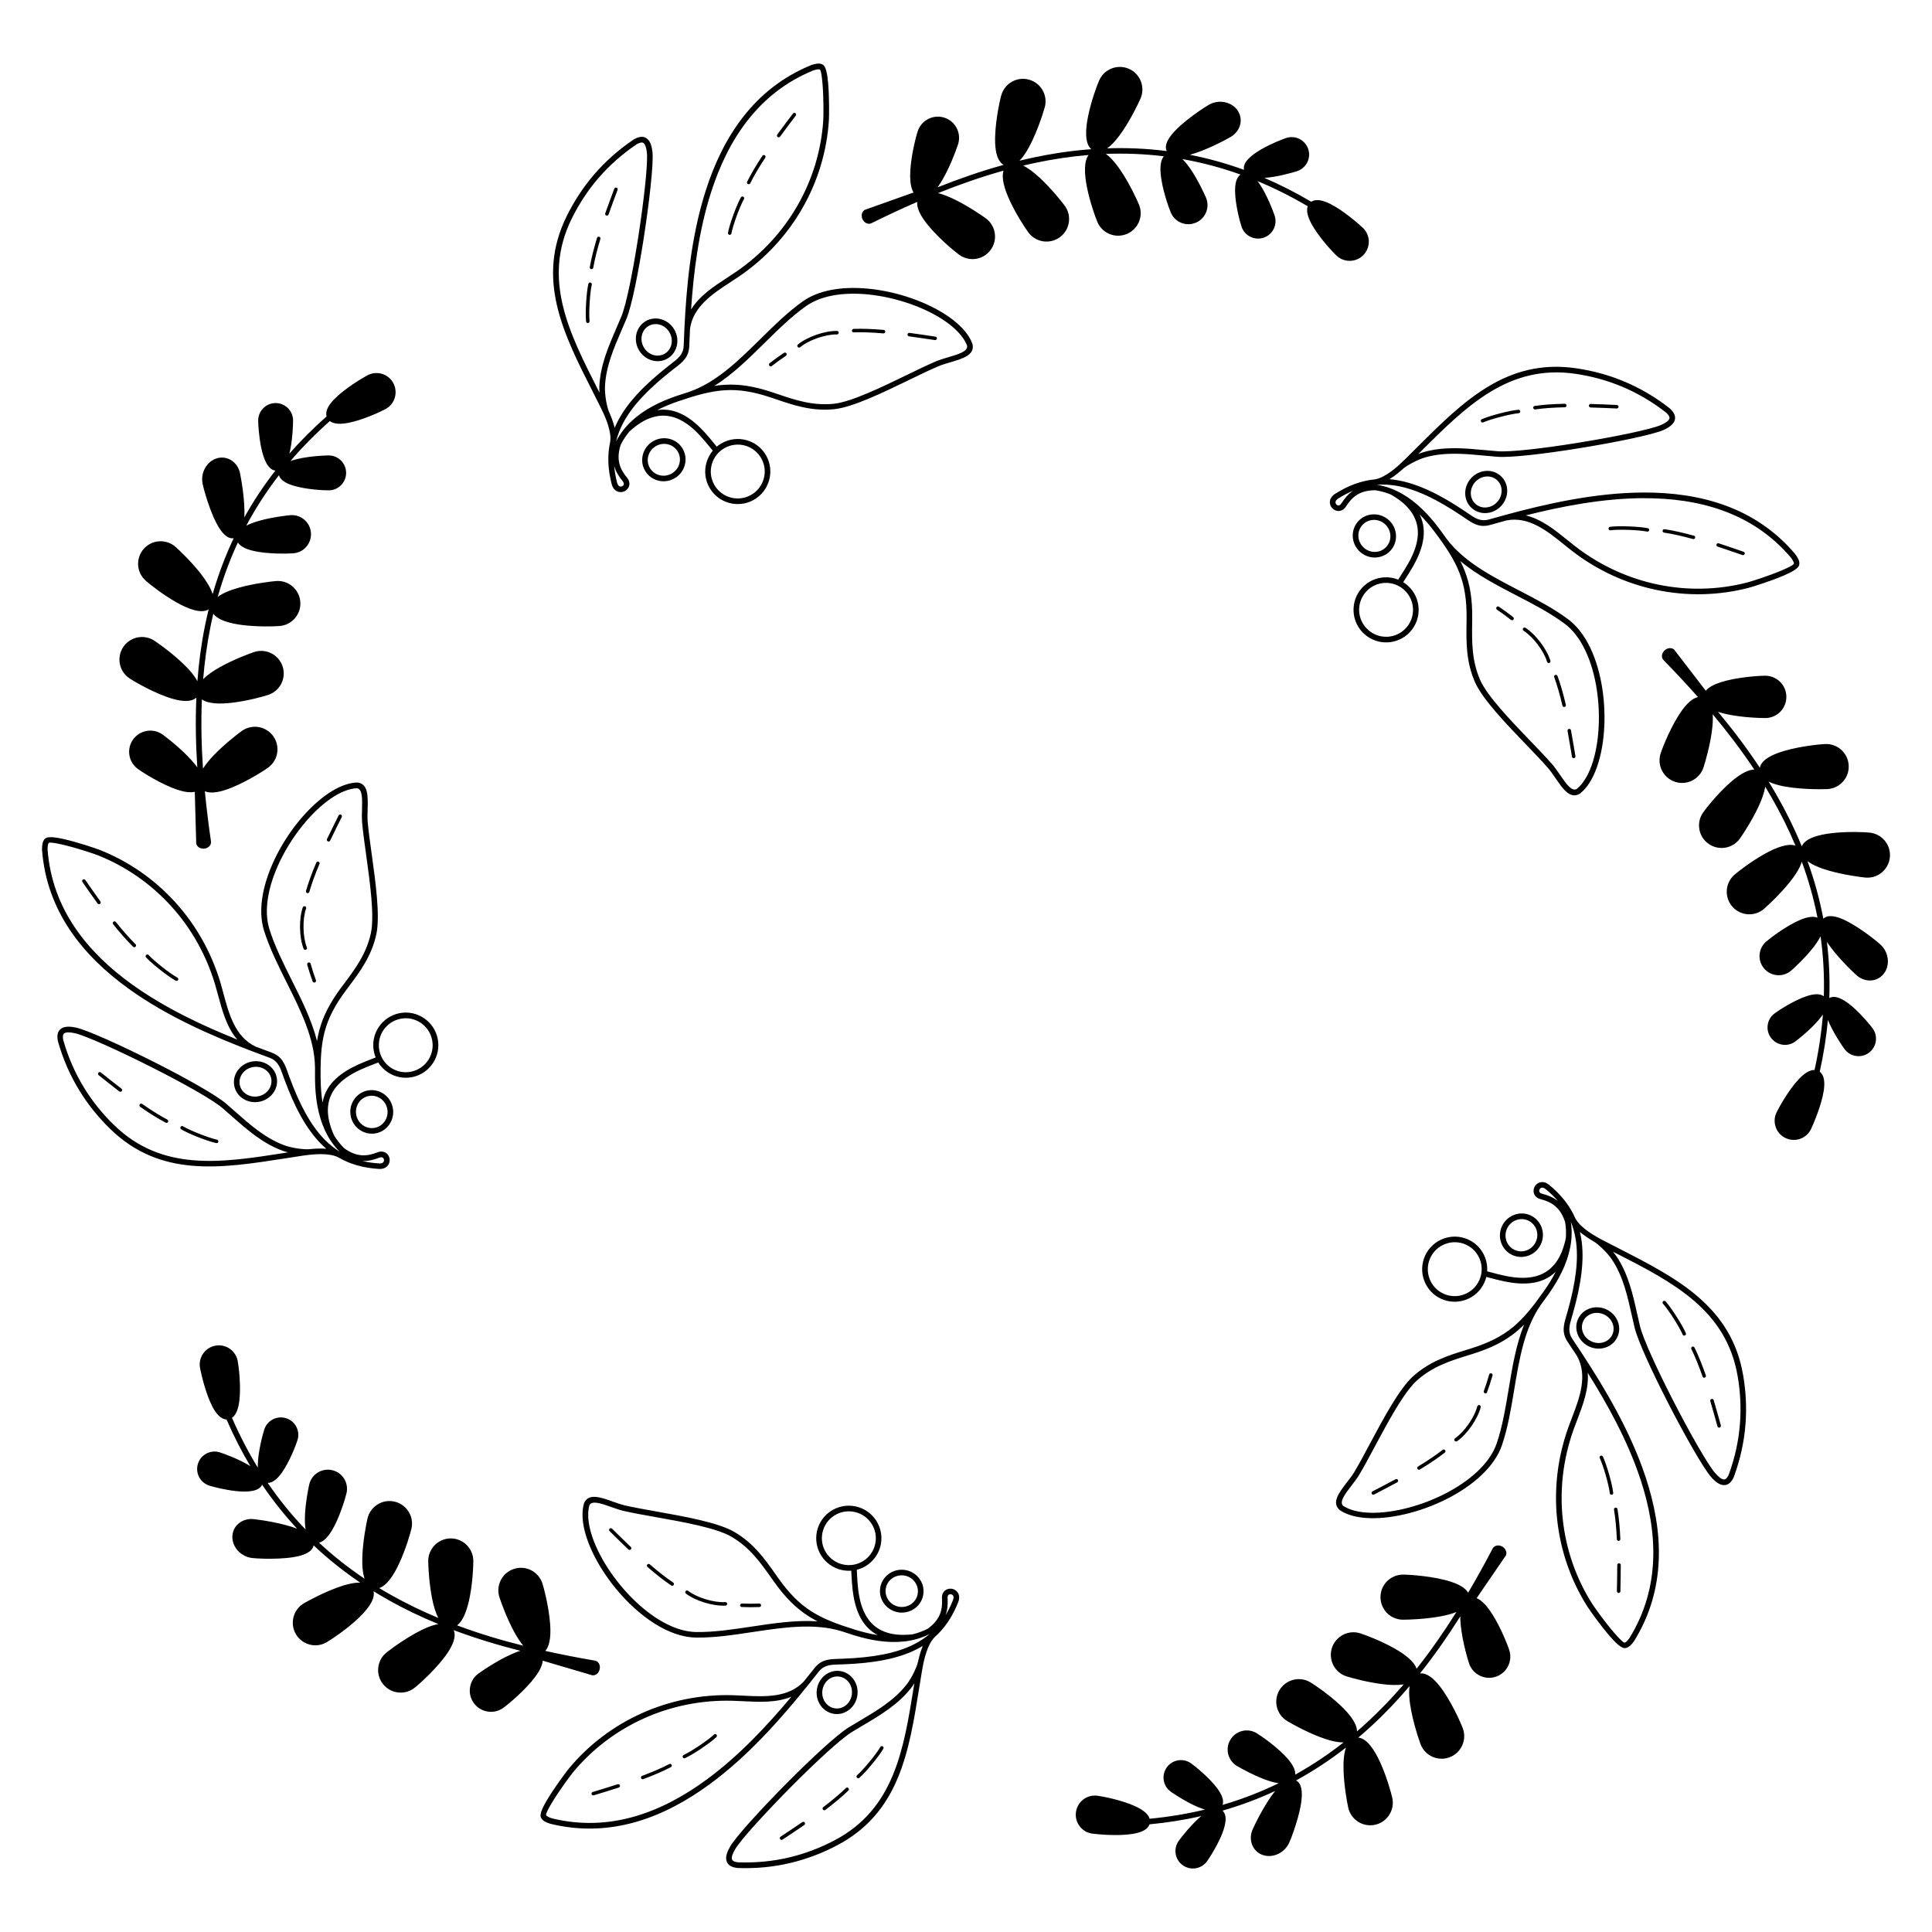 <?xml version="1.0" encoding="UTF-8"?>
<!-- Uploaded to: SVG Repo, www.svgrepo.com, Generator: SVG Repo Mixer Tools -->
<svg fill="#000000" width="800px" height="800px" version="1.1" viewBox="144 144 512 512" xmlns="http://www.w3.org/2000/svg">
 <path d="m491.48 197.46c-4.156-2.461-8.297-4.551-12.402-6.312 3.359-0.227 7.422-1.395 8.648-1.789 1.211-0.395 2.148-1.242 2.695-2.293 0.539-1.059 0.68-2.316 0.285-3.527-0.395-1.211-1.242-2.148-2.293-2.695-1.059-0.539-2.316-0.68-3.527-0.285-1.043 0.336-4.023 1.512-6.625 3.008-2.711 1.555-5.004 3.5-4.594 5.441-4.828-1.754-9.613-3.066-14.34-3.988 4.148-1.109 9.305-3.856 10.773-4.703 0.16-0.094 0.293-0.176 0.418-0.27 1.09-0.754 1.82-1.812 2.125-2.957 0.301-1.16 0.168-2.402-0.461-3.5-0.074-0.125-0.145-0.242-0.219-0.344-0.805-1.168-2.074-1.914-3.461-2.176-1.367-0.262-2.871-0.043-4.164 0.707-0.547 0.312-1.52 0.934-2.66 1.723-1.914 1.328-4.34 3.176-6.137 5.012-1.914 1.965-3.106 3.973-2.336 5.523-5.348-0.688-10.621-0.898-15.812-0.723 1.445-1 2.879-2.746 4.18-4.676 2.227-3.309 4.082-7.172 4.668-8.508 0.664-1.512 0.656-3.148 0.102-4.578-0.555-1.426-1.645-2.644-3.156-3.309-1.512-0.664-3.148-0.656-4.578-0.102-1.426 0.555-2.644 1.645-3.309 3.156-0.598 1.344-2.082 5.383-2.906 9.312-0.789 3.746-0.941 7.422 0.805 8.926-1.484 0.109-2.965 0.25-4.434 0.418-4.961 0.57-9.832 1.477-14.602 2.637 0.621-0.621 1.211-1.402 1.773-2.293 2.469-3.938 4.418-10.027 4.922-11.812 0.445-1.586 0.211-3.207-0.547-4.543-0.746-1.336-2.008-2.383-3.594-2.828s-3.207-0.211-4.543 0.547c-1.336 0.746-2.383 2.008-2.828 3.594-0.504 1.781-1.805 8.012-1.621 12.688 0.109 2.68 0.723 4.902 2.25 5.75-6.019 1.664-11.875 3.703-17.531 5.961 0.133-0.176 0.27-0.371 0.402-0.562 2.453-3.57 4.492-9.168 5.039-10.816 0.48-1.477 0.32-3.008-0.336-4.289-0.648-1.285-1.789-2.316-3.266-2.797-1.477-0.48-3.008-0.32-4.289 0.336-1.285 0.648-2.316 1.789-2.797 3.266-0.539 1.645-2 7.398-2 11.754 0 1.797 0.25 3.391 0.906 4.469l-12.797 4.551c-0.094 0.023-0.184 0.066-0.27 0.133-0.57 0.453-0.746 1.109-0.656 1.746 0.043 0.301 0.152 0.598 0.301 0.855 0.16 0.27 0.371 0.504 0.613 0.68 0.469 0.328 1.051 0.445 1.652 0.168l0.016-0.008c3.914-1.93 7.953-3.828 12.109-5.633-0.152 1.477 0.688 3.258 2.008 5.07 2.746 3.785 7.633 7.859 9.129 8.949 1.336 0.973 2.938 1.309 4.449 1.066 1.512-0.234 2.93-1.059 3.894-2.394 0.973-1.336 1.309-2.938 1.066-4.449-0.234-1.484-1.031-2.887-2.336-3.863-0.035-0.035-0.074-0.059-0.109-0.082-1.242-0.898-4.734-3.258-8.254-4.973-1.477-0.715-2.965-1.316-4.332-1.652 5.602-2.25 11.402-4.289 17.355-5.953-0.621 1.973 0.293 5.012 1.68 7.984 1.68 3.629 4.031 7.211 4.922 8.406 0.008 0.008 0.016 0.023 0.023 0.035 0.992 1.309 2.41 2.09 3.922 2.309 1.512 0.219 3.113-0.145 4.434-1.133 1.316-0.992 2.117-2.418 2.336-3.938 0.219-1.512-0.145-3.113-1.133-4.434-0.875-1.168-3.551-4.508-6.465-7.231-1.496-1.395-3.055-2.621-4.516-3.344 4.508-1.066 9.109-1.906 13.789-2.453 1.184-0.133 2.367-0.25 3.551-0.352-1.27 1.703-1.117 5.031-0.453 8.414 0.773 3.93 2.215 7.992 2.789 9.344 0.648 1.52 1.848 2.629 3.266 3.199 1.418 0.57 3.055 0.598 4.578-0.051 1.52-0.648 2.629-1.848 3.199-3.266 0.57-1.418 0.598-3.055-0.051-4.578-0.57-1.344-2.375-5.231-4.559-8.566-1.301-1.98-2.746-3.769-4.199-4.785 5.047-0.191 10.176-0.008 15.375 0.629-0.832 1-1.016 2.703-0.84 4.652 0.344 3.871 2.082 8.852 2.688 10.27 0.547 1.285 1.57 2.234 2.769 2.711 1.199 0.488 2.594 0.512 3.879-0.043 1.285-0.547 2.234-1.57 2.711-2.769 0.488-1.199 0.512-2.594-0.043-3.879-0.48-1.117-1.973-4.332-3.777-7.094-0.766-1.176-1.605-2.266-2.461-3.106 5.07 0.898 10.203 2.242 15.391 4.098-1.102 0.754-1.469 2.461-1.438 4.457 0.051 3.492 1.277 8.078 1.723 9.387 0.41 1.211 1.277 2.133 2.336 2.652 1.066 0.52 2.324 0.637 3.535 0.227s2.133-1.277 2.652-2.336c0.52-1.066 0.637-2.324 0.227-3.535-0.445-1.309-2.141-5.762-4.141-8.59-0.125-0.184-0.262-0.352-0.387-0.52 4.398 1.82 8.844 4.031 13.309 6.66-0.453 1.27 0.066 2.973 1.051 4.762 1.871 3.41 5.465 7.273 6.582 8.328 1.023 0.957 2.336 1.418 3.629 1.379 1.301-0.043 2.578-0.57 3.543-1.594 0.957-1.023 1.418-2.336 1.379-3.629-0.043-1.301-0.57-2.578-1.594-3.543-1.125-1.059-5.106-4.551-8.555-6.289-2.008-1.016-3.887-1.445-5.121-0.586zm134.76 230.59c1.051-4.719 1.762-9.297 2.176-13.746 1.25 3.125 3.617 6.625 4.375 7.676 0.746 1.031 1.848 1.664 3.016 1.855 1.168 0.184 2.41-0.066 3.441-0.824 1.031-0.746 1.664-1.848 1.855-3.016 0.184-1.168-0.066-2.41-0.824-3.441-0.637-0.891-2.68-3.359-4.902-5.375-2.316-2.098-4.879-3.68-6.59-2.688 0.176-5.129-0.059-10.094-0.637-14.879 2.344 3.602 6.543 7.656 7.801 8.793 0.133 0.117 0.262 0.227 0.387 0.32 1.059 0.805 2.293 1.168 3.469 1.102 1.199-0.066 2.336-0.578 3.191-1.52 0.102-0.109 0.184-0.219 0.262-0.312 0.863-1.125 1.184-2.562 1-3.965-0.176-1.387-0.84-2.738-1.957-3.746-0.461-0.418-1.352-1.16-2.461-2.008-1.848-1.41-4.359-3.148-6.66-4.289-2.461-1.219-4.734-1.73-5.981-0.512-1-5.297-2.426-10.387-4.199-15.266 1.402 1.066 3.5 1.898 5.734 2.535 3.828 1.09 8.078 1.664 9.539 1.812 1.637 0.168 3.199-0.344 4.383-1.316 1.184-0.965 2.008-2.383 2.176-4.031 0.168-1.637-0.344-3.199-1.316-4.383-0.965-1.184-2.383-2.008-4.031-2.176-1.461-0.152-5.769-0.32-9.758 0.109-3.805 0.41-7.356 1.395-8.238 3.527-0.562-1.379-1.16-2.746-1.773-4.09-2.082-4.543-4.441-8.891-7.012-13.074 0.781 0.395 1.703 0.715 2.731 0.973 4.508 1.133 10.898 1.102 12.754 1.023 1.645-0.066 3.113-0.797 4.156-1.922 1.043-1.125 1.645-2.644 1.578-4.289-0.066-1.645-0.797-3.113-1.922-4.156-1.125-1.043-2.644-1.645-4.289-1.578-1.855 0.074-8.18 0.754-12.562 2.375-2.519 0.934-4.441 2.199-4.777 3.914-3.441-5.215-7.188-10.152-11.094-14.828 0.211 0.074 0.43 0.145 0.656 0.211 4.148 1.227 10.109 1.445 11.848 1.445 1.555 0 2.957-0.621 3.973-1.637 1.016-1.016 1.645-2.418 1.645-3.965 0-1.555-0.621-2.957-1.637-3.973s-2.418-1.645-3.965-1.645c-1.73 0-7.648 0.387-11.797 1.73-1.715 0.555-3.148 1.285-3.965 2.242l-8.277-10.766c-0.051-0.082-0.125-0.16-0.211-0.219-0.605-0.402-1.285-0.371-1.863-0.082-0.27 0.133-0.52 0.328-0.723 0.555-0.211 0.234-0.371 0.504-0.453 0.789-0.168 0.547-0.102 1.133 0.352 1.621l0.016 0.016c3.039 3.125 6.098 6.383 9.102 9.773-1.453 0.312-2.887 1.664-4.207 3.477-2.754 3.785-5.121 9.691-5.691 11.453-0.512 1.57-0.336 3.199 0.359 4.559 0.695 1.359 1.906 2.461 3.477 2.973 1.57 0.512 3.199 0.336 4.559-0.359 1.344-0.68 2.426-1.871 2.949-3.41 0.016-0.043 0.035-0.082 0.043-0.133 0.469-1.453 1.637-5.508 2.176-9.387 0.227-1.629 0.336-3.223 0.234-4.625 3.871 4.637 7.598 9.512 11.023 14.668-2.074 0.016-4.668 1.832-7.078 4.062-2.93 2.719-5.617 6.062-6.473 7.281-0.008 0.008-0.016 0.023-0.023 0.035-0.941 1.344-1.242 2.938-0.984 4.441 0.262 1.512 1.102 2.914 2.453 3.863 1.352 0.949 2.957 1.258 4.469 1 1.512-0.262 2.914-1.102 3.863-2.453 0.84-1.191 3.191-4.769 4.879-8.387 0.863-1.848 1.547-3.711 1.781-5.324 2.41 3.965 4.625 8.078 6.59 12.359 0.496 1.082 0.973 2.168 1.438 3.273-2.016-0.68-5.129 0.496-8.145 2.176-3.5 1.949-6.918 4.578-8.027 5.543-1.242 1.082-1.93 2.57-2.031 4.098-0.102 1.527 0.379 3.09 1.461 4.34 1.082 1.242 2.57 1.93 4.098 2.031 1.527 0.102 3.09-0.371 4.34-1.461 1.102-0.965 4.242-3.879 6.734-6.984 1.484-1.848 2.738-3.777 3.25-5.477 1.738 4.746 3.148 9.68 4.156 14.82-1.211-0.48-2.887-0.133-4.684 0.637-3.57 1.52-7.777 4.719-8.934 5.727-1.059 0.922-1.637 2.184-1.73 3.477-0.094 1.293 0.32 2.621 1.234 3.68 0.922 1.059 2.184 1.637 3.477 1.73s2.621-0.32 3.68-1.234c0.914-0.797 3.519-3.215 5.582-5.785 0.883-1.09 1.664-2.227 2.191-3.293 0.715 5.098 1.023 10.395 0.863 15.902-1.059-0.816-2.789-0.637-4.684 0.008-3.309 1.125-7.289 3.711-8.387 4.543-1.023 0.766-1.637 1.871-1.805 3.039-0.168 1.176 0.109 2.41 0.883 3.434 0.766 1.023 1.871 1.637 3.039 1.805 1.176 0.168 2.41-0.109 3.434-0.883 1.109-0.832 4.82-3.812 6.894-6.602 0.133-0.176 0.262-0.352 0.379-0.527-0.371 4.754-1.102 9.656-2.215 14.711-1.344-0.043-2.805 0.984-4.207 2.469-2.66 2.84-5.231 7.449-5.887 8.832-0.598 1.27-0.621 2.652-0.184 3.879s1.344 2.277 2.613 2.871c1.27 0.598 2.652 0.621 3.879 0.184 1.227-0.438 2.277-1.344 2.871-2.613 0.656-1.395 2.746-6.266 3.344-10.078 0.344-2.227 0.176-4.141-1.023-5.047zm-106.02-147.71c2.375 4.754 0.488 9.758-1.703 13.672-0.707 1.25-1.445 2.394-2.074 3.367-0.211 0.32-0.402 0.621-0.578 0.898 0.453 0.285 0.891 0.613 1.293 0.984 1.754 1.613 2.695 3.777 2.789 5.988 0.094 2.207-0.648 4.449-2.258 6.207-1.613 1.754-3.777 2.688-5.988 2.781-2.207 0.094-4.449-0.656-6.207-2.266-1.754-1.613-2.695-3.777-2.789-5.988-0.094-2.207 0.648-4.449 2.258-6.207 1.613-1.754 3.777-2.688 5.988-2.781 1.211-0.051 2.434 0.152 3.578 0.613 0.203-0.328 0.43-0.672 0.664-1.043 0.613-0.949 1.336-2.059 2.023-3.281 2.938-5.231 5.266-12.637-4.625-18.223-1.301-0.539-2.672-0.922-4.098-1.141-2.047-0.008-3.594 0.438-4.812 1.176-1.234 0.754-2.156 1.832-2.949 3.082-0.637 1.016-1.52 1.336-2.324 1.219-0.496-0.074-0.957-0.32-1.309-0.672-0.344-0.352-0.586-0.816-0.656-1.328-0.117-0.848 0.234-1.805 1.367-2.519 3.527-2.242 6.984-3.492 10.531-3.836 1.395-0.234 2.863-1.043 4.231-2.039 0.613-0.445 1.199-0.922 1.762-1.41 0.168-0.16 0.352-0.328 0.547-0.488 0.547-0.496 1.059-0.984 1.512-1.438 1.074-1.059 2.117-2.098 3.156-3.133 12.176-12.125 23.711-23.621 42.125-20.941 4.25 0.621 8.488 1.73 12.645 3.461 4.164 1.73 8.246 4.082 12.176 7.164l0.035 0.035c1.309 1.184 1.645 2.293 1.199 3.352-0.395 0.934-1.445 1.715-2.973 2.383-2.781 1.219-12.711 3.273-22.586 4.852-8.934 1.438-17.852 2.492-21.43 2.207-1.074-0.082-2.207-0.191-3.344-0.301-5.231-0.496-10.461-0.992-15.574 0.43-0.922 0.25-2.336 0.824-3.695 1.555-0.832 0.445-1.645 0.957-2.293 1.484-0.16 0.145-0.32 0.285-0.48 0.43-0.016 0.016-0.035 0.035-0.051 0.043-0.586 0.512-1.211 1.016-1.855 1.484-0.402 0.293-0.805 0.562-1.219 0.824 0.598 0.051 1.199 0.117 1.805 0.219 5.543 0.883 11.41 3.719 18.145 8.238 0.184 0.125 0.488 0.336 0.789 0.539 1.898 1.301 3.359 2.309 5.582 1.68 1.387-0.395 2.828-0.797 4.324-1.199 0.016-0.008 0.035-0.008 0.051-0.016 10.539-2.863 23.602-5.879 36.566-5.938 14.922-0.059 29.664 3.805 40.246 16.305 0.016 0.016 0.035 0.035 0.043 0.059 0.301 0.418 0.598 0.848 0.797 1.285 0.242 0.539 0.352 1.074 0.211 1.621-0.227 0.848-1.973 1.84-4.18 2.781-3.441 1.461-8.152 2.938-9.328 3.242-7.859 2.016-16.207 2.227-24.352 0.512-7.816-1.637-15.449-5.039-22.27-10.285-0.68-0.52-1.438-1.133-2.199-1.754-4.383-3.535-9.297-7.516-15.199-6.375-1.484 0.402-2.922 0.805-4.301 1.191-2.898 0.824-4.609-0.359-6.836-1.883-0.211-0.145-0.418-0.285-0.781-0.527-6.559-4.398-12.25-7.164-17.551-8.004-1.652-0.262-3.273-0.336-4.879-0.219 2.316 0.371 4.484 1.176 6.5 2.301 3.805 2.133 7.078 5.434 9.926 9.238 0.723 0.965 1.402 1.891 2.031 2.789 4.594 6.098 11.941 9.91 19.238 13.695 4.535 2.352 9.051 4.703 12.949 7.609 1.176 0.875 2.234 1.941 3.184 3.156 4.098 5.246 6.18 13.352 6.441 21.195 0.262 7.859-1.309 15.508-4.516 19.809-0.598 0.797-1.25 1.484-1.965 2.039l-0.043 0.035-0.035 0.016c-2.527 1.504-4.434-1.277-6.414-4.156-0.664-0.965-1.336-1.941-2.016-2.719-1.504-1.73-3.519-3.828-5.703-6.098-5.34-5.551-11.598-12.066-13.586-16.559-2.402-5.449-2.336-10.59-2.258-15.727 0.008-0.328 0.008-0.664 0.016-0.992 0.059-5.113-0.555-8.883-1.93-12.387-1.387-3.512-3.543-6.769-6.582-10.816-1.227-1.637-2.535-3.184-3.93-4.566zm52.277-29.012c0.25 0.016 0.453 0.227 0.438 0.488-0.016 0.25-0.227 0.453-0.488 0.438-1-0.051-2.125-0.094-3.324-0.145-0.965-0.035-2.234-0.074-3.602-0.125-0.262-0.008-0.461-0.227-0.453-0.48 0.008-0.262 0.227-0.461 0.48-0.453 1.102 0.035 2.242 0.074 3.609 0.125 1.125 0.043 2.242 0.082 3.332 0.145zm-13.82-0.32c0.25-0.008 0.469 0.191 0.469 0.453 0.008 0.25-0.191 0.469-0.453 0.469-1.453 0.035-2.879 0.094-4.25 0.191-1.258 0.094-2.469 0.219-3.594 0.379-0.25 0.035-0.488-0.133-0.527-0.395-0.035-0.25 0.133-0.488 0.395-0.527 1.148-0.168 2.375-0.293 3.66-0.387 1.387-0.102 2.82-0.16 4.289-0.191zm-12.285 1.578c0.25-0.016 0.48 0.168 0.496 0.43 0.016 0.25-0.168 0.48-0.43 0.496-1.023 0.074-2.871 0.461-4.734 0.941-1.789 0.461-3.578 1.016-4.644 1.484-0.234 0.102-0.504 0-0.613-0.234-0.102-0.234 0-0.504 0.234-0.613 1.109-0.488 2.957-1.059 4.785-1.535 1.914-0.496 3.82-0.883 4.894-0.965zm59.676 37.625c0.242 0.082 0.371 0.352 0.285 0.598-0.082 0.242-0.352 0.371-0.598 0.285-0.957-0.336-2.016-0.707-3.148-1.082-1.25-0.418-2.352-0.789-3.418-1.148-0.242-0.082-0.371-0.344-0.293-0.586 0.082-0.242 0.344-0.371 0.586-0.293 1.277 0.43 2.469 0.824 3.426 1.148 1.082 0.371 2.133 0.73 3.156 1.09zm-13.156-4.25c0.242 0.066 0.395 0.328 0.32 0.57-0.066 0.242-0.328 0.395-0.57 0.32-1.387-0.387-2.769-0.73-4.121-1.031-1.242-0.277-2.434-0.504-3.551-0.664-0.25-0.035-0.43-0.277-0.387-0.527 0.035-0.25 0.277-0.43 0.527-0.387 1.16 0.168 2.367 0.402 3.609 0.68 1.344 0.293 2.746 0.656 4.172 1.043zm-12.227-1.988c0.25 0.051 0.41 0.301 0.352 0.555-0.051 0.25-0.301 0.41-0.555 0.352-1-0.219-2.879-0.379-4.805-0.453-1.848-0.066-3.719-0.051-4.871 0.102-0.25 0.035-0.488-0.152-0.52-0.402-0.035-0.25 0.152-0.488 0.402-0.52 1.199-0.152 3.133-0.176 5.019-0.102 1.973 0.074 3.914 0.242 4.973 0.469zm-19.18 60.422c0.043 0.25-0.133 0.488-0.387 0.527-0.25 0.043-0.488-0.133-0.527-0.387-0.16-1-0.344-2.109-0.555-3.281-0.184-1.09-0.402-2.301-0.621-3.551-0.043-0.25 0.125-0.496 0.379-0.539 0.25-0.043 0.496 0.125 0.539 0.379 0.211 1.176 0.418 2.352 0.621 3.559 0.191 1.117 0.379 2.215 0.555 3.293zm-2.543-13.594c0.059 0.25-0.102 0.496-0.344 0.555-0.25 0.059-0.496-0.102-0.555-0.344-0.328-1.418-0.688-2.797-1.066-4.113-0.352-1.211-0.723-2.367-1.109-3.434-0.094-0.242 0.035-0.504 0.277-0.598 0.242-0.094 0.504 0.035 0.598 0.277 0.402 1.09 0.773 2.266 1.133 3.5 0.387 1.336 0.738 2.738 1.074 4.156zm-4.082-11.688c0.074 0.242-0.066 0.504-0.312 0.578-0.242 0.074-0.504-0.066-0.578-0.312-0.402-1.379-1.328-3.047-2.484-4.586-1.117-1.469-2.445-2.805-3.738-3.637-0.219-0.133-0.277-0.43-0.145-0.637 0.133-0.219 0.43-0.277 0.637-0.145 1.387 0.883 2.797 2.301 3.973 3.856 1.234 1.621 2.207 3.41 2.644 4.887zm-9.883-11.578c0.203 0.16 0.234 0.453 0.074 0.656-0.16 0.203-0.453 0.234-0.656 0.074-0.562-0.445-1.16-0.898-1.773-1.344-0.613-0.445-1.25-0.898-1.93-1.359-0.211-0.145-0.27-0.43-0.125-0.648 0.145-0.211 0.43-0.27 0.648-0.125 0.672 0.453 1.328 0.914 1.965 1.379 0.629 0.461 1.227 0.914 1.797 1.367zm-3.141-29.488c-1.066 1.16-2.477 1.805-3.894 1.914-1.438 0.109-2.871-0.336-3.981-1.352s-1.672-2.418-1.688-3.856c-0.016-1.418 0.512-2.879 1.57-4.039 1.066-1.16 2.477-1.805 3.894-1.914 1.438-0.109 2.871 0.336 3.981 1.352 1.109 1.016 1.672 2.418 1.688 3.856 0.016 1.418-0.512 2.879-1.57 4.039zm-3.996 0.43c1.051-0.074 2.098-0.562 2.906-1.438 0.797-0.875 1.191-1.965 1.184-3.016-0.008-1.043-0.41-2.047-1.211-2.781-0.797-0.73-1.832-1.051-2.871-0.965-1.051 0.074-2.098 0.562-2.906 1.438-0.797 0.875-1.191 1.965-1.184 3.016 0.008 1.043 0.41 2.047 1.211 2.781 0.797 0.73 1.832 1.051 2.871 0.965zm-25.375 11.453c-1.059 1.16-2.504 1.762-3.973 1.812-1.461 0.051-2.957-0.461-4.133-1.535-1.176-1.074-1.805-2.519-1.883-3.981-0.074-1.469 0.402-2.957 1.469-4.106 1.059-1.16 2.504-1.762 3.973-1.812 1.461-0.051 2.957 0.461 4.133 1.535 1.176 1.074 1.805 2.519 1.883 3.981 0.074 1.469-0.402 2.957-1.469 4.106zm-4.023 0.328c1.082-0.035 2.141-0.488 2.922-1.336 0.781-0.848 1.141-1.949 1.082-3.031s-0.527-2.156-1.402-2.965c-0.875-0.805-1.988-1.184-3.074-1.148-1.082 0.035-2.141 0.488-2.922 1.336-0.781 0.848-1.141 1.949-1.082 3.031 0.059 1.082 0.527 2.156 1.402 2.965 0.875 0.805 1.988 1.184 3.074 1.148zm3.176 22.488c1.82-0.074 3.617-0.848 4.953-2.301s1.949-3.309 1.871-5.129c-0.074-1.82-0.855-3.617-2.309-4.961-1.453-1.336-3.316-1.957-5.141-1.883-1.82 0.074-3.617 0.848-4.953 2.301s-1.949 3.309-1.871 5.129c0.074 1.82 0.855 3.617 2.309 4.961 1.453 1.336 3.316 1.957 5.141 1.883zm8.961-49.156-0.715 0.715c0.586-0.234 1.117-0.41 1.555-0.539 5.375-1.496 10.746-0.984 16.113-0.48 1.082 0.102 2.176 0.203 3.324 0.293 3.461 0.27 12.242-0.781 21.074-2.199 9.766-1.57 19.547-3.578 22.227-4.754 1.184-0.52 1.965-1.059 2.199-1.613 0.176-0.418-0.051-0.957-0.789-1.629-3.828-3.008-7.793-5.281-11.824-6.961-4.039-1.68-8.152-2.762-12.293-3.367-17.684-2.578-28.961 8.664-40.867 20.523zm-21.109 13.805c0.832-1.316 1.805-2.477 3.09-3.344l-0.035 0.008c-1.301 0.547-2.613 1.242-3.93 2.074-0.555 0.352-0.738 0.746-0.695 1.074 0.023 0.184 0.117 0.352 0.242 0.488 0.125 0.133 0.293 0.219 0.461 0.242 0.27 0.043 0.586-0.109 0.855-0.547zm80.023-1.379c-10.809 0.043-21.73 2.191-31.168 4.566 4.164 0.992 7.758 3.887 11.059 6.559 0.723 0.578 1.426 1.148 2.176 1.73 6.641 5.106 14.066 8.422 21.672 10.016 7.918 1.664 16.031 1.461 23.672-0.496 1.148-0.293 5.75-1.746 9.129-3.176 1.82-0.773 3.234-1.469 3.324-1.797 0.043-0.168-0.008-0.379-0.117-0.613-0.145-0.32-0.387-0.672-0.637-1.016-10.242-12.09-24.578-15.82-39.094-15.762zm-48.508 16.676c0.418 0.824 0.789 1.652 1.125 2.492 1.445 3.668 2.09 7.625 2.023 12.949 0 0.328-0.008 0.664-0.016 0.992-0.066 4.981-0.133 9.949 2.133 15.105 1.883 4.258 8.043 10.664 13.293 16.129 2.199 2.285 4.231 4.398 5.75 6.144 0.73 0.848 1.426 1.855 2.117 2.856 1.562 2.277 3.074 4.477 4.398 3.738 0.586-0.469 1.141-1.051 1.645-1.73 3.008-4.023 4.477-11.309 4.223-18.859-0.25-7.566-2.234-15.348-6.129-20.328-0.875-1.117-1.84-2.09-2.906-2.887-3.777-2.82-8.254-5.148-12.746-7.473-5.273-2.738-10.57-5.492-14.922-9.129zm-82.414 334.78c4.812-0.461 9.387-1.191 13.746-2.184-2.578 2.156-5.188 5.484-5.945 6.531-0.746 1.031-1.016 2.266-0.832 3.441 0.184 1.168 0.816 2.266 1.848 3.023 1.031 0.746 2.266 1.016 3.441 0.832 1.168-0.184 2.266-0.816 3.023-1.848 0.648-0.883 2.367-3.586 3.594-6.324 1.277-2.856 1.988-5.777 0.512-7.106 4.938-1.418 9.582-3.176 13.957-5.207-2.703 3.332-5.258 8.59-5.953 10.137-0.074 0.168-0.133 0.32-0.184 0.461-0.438 1.25-0.402 2.535 0.023 3.644 0.438 1.117 1.277 2.039 2.434 2.562 0.133 0.059 0.262 0.109 0.379 0.152 1.344 0.469 2.805 0.328 4.082-0.277 1.258-0.598 2.344-1.645 2.957-3.016 0.262-0.57 0.688-1.645 1.141-2.957 0.773-2.199 1.652-5.121 2.016-7.656 0.395-2.719 0.176-5.039-1.359-5.844 4.727-2.586 9.129-5.516 13.227-8.707-0.578 1.664-0.723 3.914-0.637 6.238 0.145 3.981 0.914 8.195 1.227 9.633 0.344 1.613 1.316 2.93 2.602 3.762s2.887 1.168 4.5 0.824 2.93-1.316 3.762-2.602c0.832-1.285 1.168-2.887 0.824-4.5-0.312-1.438-1.477-5.582-3.125-9.246-1.562-3.492-3.602-6.566-5.894-6.75 1.133-0.965 2.25-1.949 3.344-2.949 3.68-3.375 7.086-6.969 10.262-10.715-0.133 0.863-0.152 1.848-0.082 2.898 0.32 4.637 2.324 10.707 2.965 12.453 0.57 1.547 1.723 2.719 3.113 3.359 1.387 0.637 3.023 0.746 4.566 0.176 1.547-0.57 2.719-1.723 3.359-3.113 0.637-1.387 0.746-3.023 0.176-4.566-0.648-1.738-3.242-7.539-6.144-11.219-1.664-2.109-3.469-3.543-5.199-3.332 3.894-4.887 7.43-9.977 10.68-15.133 0 0.227 0 0.453 0.008 0.688 0.117 4.324 1.754 10.059 2.285 11.715 0.48 1.477 1.512 2.621 2.789 3.273 1.277 0.656 2.805 0.824 4.281 0.344s2.621-1.512 3.273-2.789c0.656-1.277 0.824-2.805 0.344-4.281-0.527-1.645-2.731-7.152-5.289-10.688-1.059-1.453-2.191-2.594-3.359-3.082l7.676-11.203c0.059-0.074 0.109-0.168 0.133-0.27 0.191-0.695-0.051-1.336-0.496-1.797-0.211-0.219-0.469-0.395-0.746-0.512-0.285-0.125-0.598-0.191-0.891-0.191-0.57 0.008-1.109 0.262-1.438 0.84l-0.008 0.016c-2.031 3.863-4.18 7.777-6.481 11.672-0.746-1.285-2.477-2.234-4.609-2.922-4.449-1.445-10.797-1.871-12.645-1.871-1.652 0-3.148 0.672-4.231 1.746-1.082 1.082-1.746 2.578-1.746 4.223 0 1.652 0.672 3.148 1.746 4.231 1.066 1.066 2.535 1.73 4.156 1.746 0.051 0.008 0.094 0.008 0.133 0 1.527 0 5.75-0.145 9.605-0.832 1.613-0.285 3.176-0.68 4.477-1.199-3.207 5.113-6.699 10.168-10.547 15.023-0.656-1.965-3.184-3.879-6.047-5.477-3.492-1.949-7.5-3.469-8.918-3.906-0.016-0.008-0.023-0.008-0.043-0.016-1.57-0.48-3.184-0.277-4.535 0.438-1.352 0.715-2.434 1.949-2.922 3.527s-0.285 3.199 0.43 4.559c0.715 1.352 1.949 2.434 3.527 2.922 1.395 0.43 5.523 1.562 9.48 2.047 2.023 0.25 4.016 0.32 5.617 0.043-3.023 3.519-6.246 6.902-9.715 10.086-0.875 0.805-1.762 1.594-2.672 2.375 0.023-2.125-2.059-4.727-4.586-7.07-2.93-2.719-6.492-5.164-7.75-5.918-1.418-0.848-3.039-1.043-4.527-0.672-1.484 0.371-2.82 1.309-3.68 2.731-0.848 1.418-1.043 3.039-0.672 4.527 0.371 1.484 1.309 2.82 2.731 3.68 1.258 0.754 5.004 2.84 8.723 4.25 2.215 0.84 4.434 1.438 6.215 1.402-3.973 3.125-8.23 5.988-12.812 8.531 0.082-1.293-0.766-2.789-2.047-4.258-2.551-2.93-6.887-5.938-8.203-6.727-1.199-0.723-2.578-0.883-3.836-0.57-1.258 0.32-2.394 1.109-3.113 2.316-0.723 1.199-0.883 2.578-0.57 3.836 0.32 1.258 1.109 2.394 2.316 3.113 1.043 0.621 4.148 2.352 7.231 3.519 1.309 0.496 2.629 0.891 3.812 1.066-4.625 2.258-9.574 4.191-14.855 5.734 0.445-1.258-0.262-2.848-1.461-4.457-2.098-2.797-5.785-5.785-6.91-6.574-1.043-0.73-2.285-0.973-3.449-0.773-1.168 0.203-2.258 0.848-2.988 1.898-0.73 1.043-0.973 2.285-0.773 3.449 0.203 1.168 0.848 2.258 1.898 2.988 1.133 0.797 5.113 3.402 8.406 4.516 0.211 0.066 0.418 0.133 0.621 0.191-4.637 1.117-9.523 1.941-14.676 2.434-0.379-1.293-1.797-2.367-3.644-3.234-3.519-1.664-8.699-2.68-10.219-2.871-1.387-0.176-2.719 0.227-3.746 1.023-1.023 0.797-1.746 1.98-1.922 3.367-0.176 1.395 0.227 2.719 1.023 3.746 0.797 1.023 1.98 1.746 3.375 1.922 1.527 0.191 6.801 0.68 10.621 0.066 2.227-0.359 3.996-1.109 4.484-2.535zm107.71-146.47c-3.785 3.727-9.137 3.484-13.527 2.602-1.41-0.285-2.719-0.637-3.848-0.934-0.371-0.102-0.723-0.191-1.031-0.277-0.125 0.52-0.301 1.031-0.539 1.535-0.992 2.168-2.762 3.727-4.836 4.5-2.074 0.773-4.434 0.754-6.602-0.227-2.168-0.992-3.719-2.762-4.492-4.836-0.773-2.074-0.746-4.434 0.242-6.602 0.992-2.168 2.762-3.727 4.836-4.5s4.434-0.754 6.602 0.227c2.168 0.992 3.719 2.762 4.492 4.836 0.418 1.133 0.605 2.359 0.52 3.594 0.379 0.094 0.773 0.203 1.191 0.312 1.09 0.293 2.367 0.637 3.754 0.914 5.879 1.176 13.645 1.102 15.895-10.035 0.109-1.41 0.059-2.82-0.184-4.25-0.629-1.949-1.527-3.281-2.613-4.207-1.102-0.941-2.41-1.484-3.836-1.848-1.168-0.293-1.738-1.031-1.883-1.832-0.082-0.496 0.008-1.008 0.234-1.453 0.227-0.438 0.598-0.816 1.059-1.031 0.773-0.371 1.789-0.336 2.82 0.52 3.223 2.66 5.484 5.566 6.91 8.824 0.656 1.25 1.871 2.402 3.25 3.391 0.613 0.445 1.25 0.855 1.891 1.234 0.211 0.109 0.418 0.234 0.629 0.371 0.637 0.371 1.258 0.695 1.832 0.992 1.336 0.695 2.644 1.367 3.953 2.031 15.301 7.836 29.793 15.25 32.934 33.594 0.723 4.231 0.973 8.605 0.613 13.098s-1.336 9.102-3.055 13.797l-0.016 0.043c-0.715 1.613-1.672 2.277-2.812 2.176-1.008-0.082-2.074-0.84-3.184-2.09-2.016-2.266-7.035-11.074-11.598-19.984-4.121-8.051-7.883-16.207-8.723-19.691-0.25-1.051-0.504-2.156-0.746-3.273-1.141-5.121-2.293-10.254-5.223-14.688-0.527-0.797-1.504-1.973-2.621-3.039-0.688-0.656-1.418-1.27-2.117-1.723-0.184-0.109-0.371-0.219-0.555-0.328-0.016-0.008-0.043-0.023-0.059-0.035-0.664-0.402-1.344-0.84-1.988-1.309-0.402-0.293-0.789-0.598-1.16-0.906 0.133 0.578 0.25 1.176 0.352 1.781 0.875 5.543-0.016 12.008-2.227 19.809-0.059 0.211-0.168 0.57-0.27 0.914-0.656 2.199-1.16 3.906 0.133 5.828 0.797 1.191 1.629 2.445 2.477 3.738 0.008 0.016 0.016 0.023 0.023 0.043 5.981 9.137 12.891 20.633 16.945 32.941 4.668 14.164 5.551 29.391-3.066 43.32-0.016 0.016-0.023 0.043-0.043 0.059-0.301 0.418-0.621 0.824-0.973 1.148-0.438 0.395-0.914 0.672-1.477 0.695-0.875 0.043-2.359-1.309-3.93-3.125-2.453-2.82-5.316-6.844-5.969-7.875-4.348-6.852-7.121-14.727-8.012-23-0.855-7.945 0.023-16.246 2.906-24.359 0.285-0.805 0.629-1.715 0.984-2.637 2.016-5.258 4.273-11.168 1.367-16.426-0.84-1.285-1.672-2.527-2.469-3.719-1.672-2.504-1.082-4.5-0.32-7.078 0.074-0.242 0.145-0.488 0.262-0.898 2.148-7.598 3.023-13.863 2.184-19.16-0.262-1.652-0.688-3.223-1.301-4.711 0.359 2.324 0.27 4.625-0.184 6.894-0.848 4.273-2.981 8.414-5.719 12.293-0.695 0.992-1.367 1.914-2.023 2.789-4.383 6.254-5.734 14.418-7.078 22.527-0.84 5.047-1.672 10.066-3.234 14.668-0.469 1.387-1.16 2.719-2.016 3.996-3.719 5.516-10.781 10.008-18.164 12.68-7.398 2.68-15.156 3.543-20.227 1.82-0.949-0.32-1.805-0.73-2.551-1.234l-0.051-0.035-0.023-0.023c-2.207-1.941-0.152-4.617 1.973-7.379 0.715-0.922 1.438-1.863 1.965-2.754 1.176-1.965 2.551-4.535 4.031-7.305 3.629-6.793 7.883-14.762 11.555-18.035 4.434-3.973 9.344-5.492 14.258-7.012 0.32-0.102 0.629-0.191 0.949-0.293 4.879-1.52 8.277-3.273 11.184-5.66 2.914-2.402 5.34-5.465 8.254-9.598 1.184-1.672 2.242-3.391 3.125-5.148zm43.738 40.75c0.066 0.242-0.074 0.504-0.328 0.57-0.242 0.066-0.504-0.074-0.57-0.328-0.262-0.965-0.562-2.047-0.891-3.207-0.262-0.934-0.613-2.148-1-3.469-0.074-0.242 0.066-0.504 0.32-0.578 0.242-0.074 0.504 0.066 0.578 0.32 0.301 1.051 0.621 2.156 1 3.469 0.312 1.082 0.613 2.156 0.898 3.215zm-3.973-13.25c0.082 0.242-0.043 0.504-0.285 0.586-0.242 0.082-0.504-0.043-0.586-0.285-0.48-1.367-0.973-2.711-1.496-3.981-0.48-1.176-0.965-2.285-1.469-3.301-0.117-0.227-0.016-0.504 0.211-0.621 0.227-0.117 0.504-0.016 0.621 0.211 0.512 1.043 1.016 2.176 1.496 3.359 0.52 1.285 1.023 2.637 1.512 4.023zm-5.297-11.191c0.102 0.234-0.016 0.504-0.25 0.605-0.234 0.102-0.512-0.016-0.605-0.25-0.395-0.949-1.328-2.594-2.359-4.215-0.992-1.562-2.074-3.09-2.848-3.953-0.168-0.191-0.152-0.488 0.035-0.656 0.191-0.168 0.488-0.152 0.656 0.035 0.805 0.906 1.922 2.477 2.938 4.082 1.059 1.664 2.023 3.359 2.434 4.359zm-17.34 68.383c-0.008 0.262-0.219 0.461-0.48 0.453-0.25-0.008-0.461-0.219-0.453-0.48 0.023-1.016 0.043-2.141 0.059-3.324 0.016-1.316 0.023-2.477 0.035-3.602 0-0.25 0.211-0.461 0.469-0.461 0.25 0 0.461 0.211 0.461 0.469-0.008 1.344-0.023 2.602-0.035 3.609-0.016 1.141-0.035 2.258-0.059 3.332zm-0.023-13.828c0.008 0.25-0.184 0.469-0.445 0.48-0.25 0.008-0.469-0.184-0.48-0.445-0.066-1.438-0.16-2.863-0.293-4.242-0.125-1.27-0.277-2.469-0.461-3.586-0.043-0.25 0.125-0.488 0.379-0.539 0.25-0.043 0.488 0.125 0.539 0.379 0.191 1.148 0.352 2.375 0.469 3.644 0.133 1.367 0.227 2.812 0.293 4.289zm-1.883-12.242c0.023 0.25-0.16 0.48-0.41 0.504-0.25 0.023-0.48-0.16-0.504-0.41-0.102-1.016-0.527-2.856-1.059-4.711-0.504-1.781-1.109-3.551-1.605-4.602-0.109-0.234-0.008-0.512 0.219-0.621 0.234-0.109 0.512-0.008 0.621 0.219 0.512 1.09 1.133 2.922 1.652 4.746 0.539 1.898 0.973 3.797 1.082 4.871zm-63.387 0.43c-0.227 0.117-0.504 0.023-0.621-0.203-0.117-0.227-0.023-0.504 0.203-0.621 0.898-0.461 1.898-0.984 2.949-1.535 0.984-0.52 2.066-1.09 3.184-1.688 0.227-0.117 0.504-0.035 0.629 0.191 0.117 0.227 0.035 0.504-0.191 0.629-1.059 0.562-2.109 1.125-3.191 1.695-1 0.527-1.988 1.043-2.965 1.547zm12.141-6.625c-0.219 0.133-0.504 0.059-0.637-0.16-0.133-0.219-0.059-0.504 0.16-0.637 1.242-0.746 2.453-1.52 3.586-2.285 1.051-0.707 2.031-1.418 2.922-2.117 0.203-0.16 0.496-0.125 0.656 0.074 0.16 0.203 0.125 0.496-0.074 0.656-0.914 0.715-1.914 1.438-2.981 2.156-1.148 0.781-2.367 1.555-3.629 2.309zm9.859-7.5c-0.211 0.145-0.504 0.094-0.648-0.117-0.145-0.211-0.094-0.504 0.117-0.648 1.184-0.805 2.492-2.199 3.594-3.785 1.059-1.512 1.914-3.191 2.301-4.676 0.066-0.25 0.32-0.395 0.57-0.336 0.25 0.066 0.395 0.32 0.336 0.57-0.41 1.586-1.328 3.367-2.434 4.973-1.168 1.672-2.551 3.156-3.828 4.023zm7.961-12.973c-0.094 0.242-0.359 0.359-0.598 0.27-0.242-0.094-0.359-0.359-0.27-0.598 0.25-0.68 0.496-1.379 0.73-2.098 0.234-0.715 0.461-1.469 0.688-2.258 0.066-0.242 0.328-0.387 0.57-0.32 0.242 0.066 0.387 0.328 0.32 0.57-0.227 0.781-0.461 1.547-0.707 2.293-0.242 0.738-0.488 1.453-0.746 2.133zm27.07-12.102c-1.426-0.656-2.477-1.797-3.023-3.113-0.547-1.328-0.57-2.84 0.059-4.207 0.629-1.367 1.781-2.336 3.148-2.797 1.352-0.453 2.898-0.402 4.324 0.25 1.426 0.656 2.477 1.797 3.023 3.113 0.547 1.328 0.57 2.84-0.059 4.207-0.629 1.367-1.781 2.336-3.148 2.797-1.352 0.453-2.898 0.402-4.324-0.25zm-1.645-3.668c0.402 0.973 1.184 1.82 2.266 2.316 1.074 0.496 2.234 0.527 3.234 0.191 0.984-0.328 1.82-1.023 2.266-2.008s0.43-2.066 0.035-3.031c-0.402-0.973-1.184-1.82-2.266-2.316-1.074-0.496-2.234-0.527-3.234-0.191-0.984 0.328-1.82 1.023-2.266 2.008-0.445 0.984-0.43 2.066-0.035 3.031zm-18.734-20.59c-1.426-0.656-2.453-1.832-2.949-3.215-0.496-1.379-0.48-2.957 0.184-4.398 0.664-1.445 1.84-2.492 3.207-3.023 1.367-0.527 2.93-0.527 4.367 0.125 1.426 0.656 2.453 1.832 2.949 3.215 0.496 1.379 0.48 2.957-0.184 4.398-0.664 1.445-1.84 2.492-3.207 3.023-1.367 0.527-2.93 0.527-4.367-0.125zm-1.555-3.719c0.371 1.016 1.125 1.891 2.176 2.367 1.051 0.48 2.199 0.48 3.215 0.094 1.016-0.387 1.891-1.168 2.383-2.25 0.496-1.082 0.512-2.258 0.145-3.273-0.371-1.016-1.125-1.891-2.176-2.367-1.051-0.48-2.199-0.48-3.215-0.094s-1.891 1.168-2.383 2.25c-0.496 1.082-0.512 2.258-0.145 3.273zm-20.402 9.969c0.637 1.715 1.922 3.184 3.719 3.996 1.789 0.824 3.746 0.832 5.457 0.191 1.715-0.637 3.184-1.93 4.004-3.727 0.824-1.797 0.84-3.754 0.203-5.465-0.637-1.715-1.922-3.184-3.719-3.996-1.789-0.824-3.746-0.832-5.457-0.191-1.715 0.637-3.184 1.93-4.004 3.727-0.824 1.797-0.84 3.754-0.203 5.465zm49.516-6.676-0.898-0.461c0.402 0.488 0.738 0.934 0.992 1.309 3.082 4.652 4.258 9.918 5.434 15.18 0.234 1.066 0.48 2.133 0.746 3.25 0.816 3.367 4.527 11.402 8.598 19.363 4.508 8.801 9.445 17.48 11.395 19.664 0.863 0.965 1.613 1.547 2.207 1.594 0.453 0.043 0.898-0.344 1.309-1.25 1.672-4.566 2.621-9.043 2.965-13.402 0.352-4.359 0.109-8.605-0.598-12.73-3.016-17.617-17.188-24.871-32.145-32.531zm-19.648-15.812c1.512 0.387 2.914 0.949 4.133 1.906l-0.016-0.035c-0.922-1.066-1.98-2.098-3.191-3.09-0.512-0.418-0.941-0.469-1.234-0.336-0.168 0.074-0.301 0.219-0.387 0.387-0.082 0.16-0.117 0.344-0.094 0.512 0.043 0.27 0.285 0.52 0.781 0.648zm26.039 75.68c-3.383-10.262-8.801-19.992-13.973-28.23 0.344 4.266-1.301 8.582-2.812 12.535-0.328 0.863-0.656 1.715-0.973 2.602-2.805 7.902-3.66 15.98-2.828 23.703 0.863 8.043 3.559 15.703 7.785 22.359 0.637 1 3.434 4.93 5.836 7.699 1.301 1.496 2.394 2.621 2.738 2.602 0.168-0.008 0.359-0.125 0.547-0.301 0.262-0.234 0.52-0.57 0.773-0.922 8.328-13.477 7.457-28.266 2.914-42.051zm-30.852-40.977c-0.656 0.656-1.328 1.258-2.023 1.84-3.047 2.512-6.602 4.34-11.688 5.93-0.32 0.102-0.629 0.191-0.949 0.293-4.754 1.469-9.504 2.949-13.703 6.699-3.469 3.106-7.656 10.941-11.234 17.625-1.496 2.797-2.879 5.391-4.074 7.371-0.578 0.957-1.328 1.93-2.066 2.898-1.688 2.191-3.309 4.309-2.199 5.34 0.629 0.418 1.352 0.754 2.156 1.031 4.754 1.613 12.141 0.754 19.246-1.812 7.121-2.578 13.906-6.867 17.441-12.109 0.789-1.176 1.418-2.402 1.848-3.652 1.52-4.469 2.344-9.438 3.176-14.434 0.973-5.859 1.949-11.754 4.074-17.012zm-343.87 25.074c1.922 4.434 4.039 8.555 6.324 12.402-2.848-1.789-6.816-3.234-8.043-3.637-1.211-0.395-2.469-0.262-3.527 0.277-1.059 0.539-1.906 1.477-2.301 2.688-0.395 1.211-0.262 2.469 0.277 3.527 0.539 1.059 1.477 1.906 2.688 2.301 1.043 0.336 4.148 1.141 7.121 1.461 3.106 0.336 6.106 0.109 6.91-1.703 2.871 4.258 5.981 8.129 9.262 11.664-4.004-1.535-9.789-2.352-11.477-2.527-0.176-0.016-0.344-0.035-0.496-0.035-1.328-0.035-2.543 0.402-3.461 1.148-0.934 0.754-1.547 1.84-1.688 3.106-0.016 0.152-0.023 0.285-0.023 0.41-0.035 1.418 0.555 2.762 1.52 3.797 0.957 1.016 2.293 1.723 3.785 1.883 0.621 0.066 1.781 0.145 3.164 0.176 2.324 0.051 5.383-0.016 7.91-0.445 2.703-0.461 4.844-1.387 5.141-3.098 3.922 3.703 8.07 6.977 12.367 9.883-1.754-0.043-3.945 0.52-6.129 1.328-3.746 1.367-7.516 3.402-8.781 4.141-1.426 0.832-2.383 2.156-2.769 3.637-0.395 1.477-0.219 3.106 0.613 4.535 0.832 1.426 2.156 2.383 3.637 2.769 1.477 0.395 3.106 0.219 4.535-0.613 1.27-0.738 4.852-3.133 7.824-5.828 2.84-2.57 5.129-5.449 4.594-7.691 1.27 0.781 2.543 1.535 3.836 2.266 4.348 2.453 8.816 4.586 13.359 6.449-0.863 0.133-1.805 0.418-2.781 0.816-4.316 1.73-9.465 5.516-10.926 6.668-1.293 1.023-2.059 2.477-2.234 3.996-0.176 1.52 0.219 3.106 1.242 4.398 1.023 1.293 2.477 2.059 3.996 2.234 1.52 0.176 3.106-0.219 4.398-1.242 1.453-1.148 6.172-5.414 8.766-9.312 1.484-2.234 2.301-4.391 1.562-5.969 5.852 2.191 11.781 3.988 17.691 5.484-0.219 0.066-0.438 0.145-0.656 0.219-4.082 1.445-9.027 4.777-10.43 5.793-1.258 0.906-2.023 2.242-2.25 3.66-0.227 1.418 0.082 2.922 1 4.18 0.906 1.258 2.242 2.023 3.66 2.25 1.418 0.227 2.922-0.082 4.18-1 1.402-1.016 5.961-4.812 8.531-8.34 1.059-1.453 1.789-2.887 1.891-4.141l13.023 3.836c0.094 0.035 0.191 0.051 0.293 0.051 0.723-0.023 1.258-0.461 1.562-1.031 0.145-0.27 0.227-0.57 0.262-0.875 0.035-0.312 0-0.621-0.094-0.906-0.184-0.547-0.586-0.973-1.242-1.102h-0.016c-4.301-0.738-8.684-1.578-13.109-2.562 0.992-1.109 1.352-3.047 1.352-5.281 0-4.676-1.555-10.848-2.125-12.613-0.512-1.57-1.613-2.789-2.973-3.484-1.359-0.695-2.988-0.863-4.559-0.359-1.57 0.512-2.789 1.613-3.484 2.973-0.688 1.344-0.863 2.949-0.379 4.492 0.008 0.043 0.023 0.094 0.043 0.133 0.48 1.453 1.914 5.426 3.762 8.875 0.773 1.445 1.629 2.805 2.527 3.887-5.859-1.469-11.746-3.234-17.539-5.391 1.672-1.234 2.703-4.223 3.344-7.449 0.773-3.922 0.973-8.203 0.957-9.691v-0.043c-0.035-1.637-0.723-3.113-1.812-4.172-1.102-1.066-2.602-1.715-4.25-1.688-1.645 0.023-3.133 0.715-4.199 1.812-1.066 1.102-1.715 2.602-1.688 4.25 0.023 1.461 0.227 5.734 0.984 9.656 0.387 2.008 0.934 3.914 1.695 5.356-4.281-1.789-8.488-3.812-12.594-6.121-1.031-0.578-2.066-1.184-3.082-1.805 2.031-0.637 3.863-3.418 5.309-6.543 1.688-3.637 2.906-7.766 3.242-9.203 0.371-1.613 0.051-3.215-0.766-4.508s-2.117-2.285-3.727-2.652c-1.613-0.371-3.215-0.051-4.508 0.766-1.293 0.816-2.285 2.117-2.652 3.727-0.328 1.426-1.148 5.633-1.344 9.605-0.117 2.367 0 4.668 0.586 6.34-4.199-2.812-8.238-5.981-12.074-9.547 1.258-0.32 2.41-1.594 3.418-3.266 2-3.332 3.519-8.387 3.863-9.883 0.312-1.359 0.043-2.731-0.648-3.828-0.688-1.102-1.797-1.93-3.164-2.25-1.359-0.312-2.731-0.043-3.828 0.648-1.102 0.688-1.93 1.797-2.25 3.164-0.27 1.184-0.957 4.668-1.117 7.969-0.066 1.402-0.035 2.769 0.16 3.953-3.578-3.703-6.938-7.809-10.043-12.359 1.336 0.035 2.629-1.125 3.785-2.762 2.016-2.856 3.711-7.289 4.121-8.605 0.379-1.219 0.219-2.477-0.328-3.519-0.555-1.051-1.504-1.883-2.731-2.258-1.219-0.379-2.477-0.219-3.519 0.328-1.051 0.555-1.883 1.504-2.258 2.731-0.41 1.316-1.652 5.918-1.695 9.387 0 0.219 0 0.438 0.008 0.656-2.492-4.062-4.785-8.457-6.852-13.207 1.117-0.754 1.695-2.445 1.949-4.469 0.488-3.863-0.145-9.094-0.43-10.605-0.262-1.379-1.059-2.519-2.133-3.25s-2.426-1.051-3.805-0.789c-1.379 0.262-2.519 1.059-3.25 2.133-0.73 1.074-1.051 2.426-0.789 3.805 0.285 1.512 1.461 6.684 3.223 10.117 1.023 2.008 2.293 3.461 3.797 3.484zm172.59 57.184c-4.719-2.453-6.137-7.609-6.66-12.059-0.168-1.426-0.234-2.789-0.301-3.945-0.016-0.387-0.043-0.738-0.059-1.066-0.527 0.043-1.074 0.023-1.629-0.035-2.367-0.27-4.398-1.477-5.777-3.207-1.379-1.73-2.09-3.981-1.82-6.348 0.27-2.359 1.477-4.391 3.215-5.769 1.73-1.367 3.988-2.082 6.356-1.812 2.367 0.27 4.398 1.477 5.777 3.207 1.379 1.73 2.09 3.981 1.82 6.348-0.27 2.359-1.477 4.391-3.215 5.769-0.949 0.754-2.059 1.309-3.258 1.605 0.023 0.387 0.051 0.797 0.066 1.234 0.059 1.125 0.125 2.453 0.293 3.848 0.695 5.953 3.164 13.316 14.461 12.016 1.367-0.328 2.703-0.824 3.988-1.484 1.664-1.199 2.652-2.461 3.199-3.777 0.555-1.336 0.672-2.754 0.57-4.223-0.074-1.199 0.445-1.973 1.168-2.352 0.445-0.234 0.965-0.301 1.453-0.227 0.488 0.082 0.957 0.32 1.309 0.688 0.598 0.621 0.863 1.594 0.379 2.848-1.535 3.887-3.594 6.938-6.266 9.297-0.992 1.008-1.703 2.527-2.227 4.141-0.234 0.715-0.43 1.453-0.598 2.176-0.043 0.227-0.094 0.469-0.16 0.715-0.152 0.723-0.277 1.418-0.379 2.047-0.25 1.484-0.48 2.938-0.715 4.383-2.719 16.969-5.297 33.051-21.773 41.707-3.805 2-7.883 3.586-12.27 4.637-4.383 1.051-9.07 1.547-14.066 1.359l-0.051-0.008c-1.754-0.184-2.68-0.891-2.938-2.008-0.227-0.992 0.16-2.234 1-3.68 1.527-2.621 8.363-10.117 15.418-17.207 6.383-6.406 12.973-12.504 16.031-14.383 0.914-0.562 1.898-1.141 2.879-1.723 4.516-2.672 9.043-5.348 12.352-9.504 0.598-0.746 1.41-2.039 2.082-3.426 0.41-0.855 0.766-1.738 0.984-2.543 0.043-0.211 0.094-0.418 0.145-0.629 0-0.023 0.008-0.043 0.016-0.066 0.176-0.754 0.379-1.535 0.629-2.293 0.152-0.469 0.32-0.934 0.504-1.387-0.512 0.312-1.043 0.605-1.586 0.883-4.996 2.543-11.418 3.695-19.523 4.004-0.219 0.008-0.598 0.016-0.957 0.023-2.301 0.059-4.074 0.109-5.508 1.922-0.891 1.133-1.82 2.301-2.789 3.512-0.008 0.016-0.023 0.023-0.035 0.043-6.844 8.516-15.645 18.633-26.098 26.289-12.031 8.816-26.23 14.359-42.145 10.473-0.023-0.008-0.051-0.008-0.066-0.016-0.488-0.16-0.973-0.336-1.402-0.57-0.512-0.285-0.922-0.664-1.117-1.191-0.312-0.824 0.512-2.652 1.754-4.703 1.93-3.199 4.871-7.172 5.644-8.113 5.172-6.254 11.805-11.32 19.398-14.727 7.289-3.266 15.457-5.004 24.066-4.769 0.855 0.023 1.82 0.074 2.812 0.125 5.625 0.285 11.941 0.613 16.047-3.777 0.965-1.199 1.891-2.367 2.781-3.492 1.863-2.367 3.945-2.418 6.633-2.492 0.25-0.008 0.512-0.016 0.941-0.035 7.894-0.301 14.113-1.402 18.902-3.848 1.496-0.766 2.848-1.652 4.074-2.695-2.098 1.066-4.316 1.688-6.617 1.957-4.332 0.512-8.926-0.234-13.453-1.637-1.16-0.359-2.242-0.707-3.281-1.059-7.305-2.234-15.484-1-23.613 0.227-5.055 0.766-10.086 1.52-14.945 1.453-1.461-0.016-2.949-0.262-4.426-0.68-6.398-1.832-12.848-7.164-17.676-13.359-4.828-6.207-8.051-13.316-7.984-18.684 0.016-1 0.145-1.941 0.387-2.812l0.016-0.059 0.016-0.035c1.168-2.695 4.34-1.57 7.633-0.402 1.102 0.395 2.215 0.789 3.223 1.023 2.234 0.512 5.098 1.023 8.195 1.578 7.582 1.352 16.473 2.938 20.723 5.414 5.148 2.988 8.113 7.195 11.074 11.395 0.191 0.27 0.379 0.539 0.57 0.805 2.957 4.172 5.668 6.867 8.844 8.883 3.184 2.031 6.844 3.391 11.68 4.887 1.957 0.605 3.922 1.082 5.859 1.387zm-25.242 54.191c-0.211 0.145-0.504 0.082-0.637-0.133-0.145-0.211-0.082-0.504 0.133-0.637 0.84-0.547 1.773-1.176 2.769-1.84 0.797-0.539 1.855-1.25 2.988-2.023 0.211-0.145 0.504-0.094 0.648 0.125 0.145 0.211 0.094 0.504-0.125 0.648-0.906 0.613-1.855 1.258-2.988 2.023-0.941 0.629-1.863 1.242-2.781 1.848zm11.371-7.867c-0.203 0.152-0.496 0.117-0.648-0.082-0.152-0.203-0.117-0.496 0.082-0.648 1.16-0.875 2.277-1.762 3.324-2.652 0.965-0.816 1.871-1.629 2.688-2.418 0.184-0.176 0.48-0.176 0.656 0.008 0.176 0.184 0.176 0.48-0.008 0.656-0.832 0.816-1.754 1.637-2.738 2.461-1.059 0.891-2.191 1.789-3.359 2.68zm9.012-8.496c-0.191 0.168-0.488 0.145-0.656-0.051-0.168-0.191-0.145-0.488 0.051-0.656 0.781-0.664 2.059-2.059 3.281-3.543 1.176-1.426 2.301-2.93 2.879-3.93 0.125-0.219 0.41-0.293 0.629-0.168s0.293 0.41 0.168 0.629c-0.613 1.051-1.762 2.594-2.973 4.055-1.258 1.52-2.57 2.965-3.391 3.66zm-70.398 4.637c-0.242 0.074-0.504-0.066-0.578-0.312-0.074-0.242 0.066-0.504 0.312-0.578 0.973-0.293 2.047-0.621 3.184-0.973 1.258-0.395 2.367-0.738 3.441-1.082 0.242-0.074 0.504 0.059 0.578 0.301s-0.059 0.504-0.301 0.578c-1.277 0.402-2.477 0.781-3.441 1.082-1.09 0.336-2.156 0.664-3.191 0.973zm13.141-4.289c-0.242 0.094-0.504-0.035-0.598-0.27-0.094-0.242 0.035-0.504 0.27-0.598 1.352-0.504 2.672-1.043 3.938-1.586 1.168-0.504 2.266-1.023 3.266-1.547 0.227-0.117 0.504-0.035 0.621 0.191 0.117 0.227 0.035 0.504-0.191 0.621-1.031 0.539-2.148 1.066-3.324 1.578-1.258 0.547-2.602 1.082-3.988 1.605zm11.059-5.566c-0.234 0.102-0.504 0-0.613-0.234-0.102-0.234 0-0.504 0.234-0.613 0.934-0.41 2.551-1.387 4.156-2.461 1.535-1.031 3.039-2.148 3.887-2.949 0.184-0.176 0.48-0.168 0.656 0.016 0.176 0.184 0.168 0.48-0.016 0.656-0.883 0.832-2.426 1.98-4.004 3.039-1.637 1.102-3.309 2.098-4.301 2.535zm-20-60.156c-0.184-0.176-0.184-0.469 0-0.656 0.176-0.184 0.469-0.184 0.656 0 0.715 0.715 1.52 1.496 2.375 2.336 0.797 0.773 1.68 1.621 2.594 2.504 0.184 0.176 0.191 0.469 0.008 0.656-0.176 0.184-0.469 0.191-0.656 0.008-0.863-0.832-1.723-1.664-2.594-2.512-0.816-0.789-1.613-1.57-2.383-2.344zm10.051 9.496c-0.191-0.168-0.219-0.461-0.051-0.656 0.168-0.191 0.461-0.219 0.656-0.051 1.102 0.949 2.199 1.863 3.273 2.703 1 0.773 1.973 1.496 2.922 2.125 0.211 0.145 0.27 0.43 0.125 0.648-0.145 0.211-0.43 0.27-0.648 0.125-0.965-0.648-1.957-1.379-2.973-2.168-1.09-0.855-2.207-1.773-3.316-2.738zm10.176 7.055c-0.203-0.16-0.242-0.445-0.082-0.656 0.16-0.203 0.445-0.242 0.656-0.082 1.133 0.875 2.863 1.688 4.711 2.242 1.762 0.539 3.629 0.84 5.164 0.746 0.262-0.016 0.48 0.184 0.488 0.438 0.016 0.262-0.184 0.48-0.438 0.488-1.637 0.102-3.617-0.219-5.484-0.781-1.949-0.586-3.785-1.453-5.012-2.402zm14.805 3.559c-0.262-0.008-0.453-0.227-0.445-0.488 0.008-0.262 0.227-0.453 0.488-0.445 0.723 0.035 1.461 0.051 2.227 0.051 0.754 0 1.547-0.008 2.359-0.043 0.262-0.008 0.469 0.191 0.48 0.445 0.008 0.262-0.191 0.469-0.445 0.48-0.816 0.023-1.613 0.043-2.402 0.043-0.781 0-1.527-0.016-2.258-0.051zm19.875 22.008c0.176-1.562 0.941-2.914 2.023-3.828 1.102-0.934 2.519-1.418 4.023-1.242 1.496 0.176 2.769 0.973 3.629 2.125 0.848 1.141 1.285 2.629 1.102 4.191-0.176 1.562-0.941 2.914-2.023 3.828-1.102 0.934-2.519 1.418-4.023 1.242-1.496-0.176-2.769-0.973-3.629-2.125-0.848-1.141-1.285-2.629-1.102-4.191zm2.981-2.695c-0.805 0.68-1.367 1.695-1.504 2.871-0.133 1.176 0.184 2.293 0.816 3.141 0.621 0.832 1.535 1.41 2.613 1.535 1.074 0.125 2.098-0.227 2.887-0.898 0.805-0.68 1.367-1.695 1.504-2.871 0.133-1.176-0.184-2.293-0.816-3.141-0.621-0.832-1.535-1.41-2.613-1.535-1.074-0.125-2.098 0.227-2.887 0.898zm13.797-24.184c0.176-1.562 0.992-2.898 2.148-3.797 1.16-0.898 2.66-1.367 4.242-1.184 1.578 0.184 2.938 0.973 3.863 2.117 0.922 1.141 1.41 2.629 1.227 4.191-0.176 1.562-0.992 2.898-2.148 3.797-1.16 0.898-2.66 1.367-4.242 1.184-1.578-0.184-2.938-0.973-3.863-2.117-0.922-1.141-1.41-2.629-1.227-4.191zm3.055-2.629c-0.855 0.664-1.453 1.652-1.578 2.797-0.133 1.148 0.227 2.242 0.906 3.09 0.68 0.848 1.695 1.438 2.879 1.57 1.184 0.133 2.301-0.211 3.156-0.875 0.855-0.664 1.453-1.652 1.578-2.797 0.133-1.148-0.227-2.242-0.906-3.09-0.68-0.848-1.695-1.438-2.879-1.57-1.184-0.133-2.301 0.211-3.156 0.875zm-15.785-16.324c-1.426 1.133-2.426 2.812-2.652 4.769s0.359 3.82 1.504 5.246c1.133 1.426 2.82 2.426 4.785 2.652 1.965 0.227 3.828-0.359 5.266-1.496 1.426-1.133 2.426-2.812 2.652-4.769 0.227-1.957-0.359-3.82-1.504-5.246-1.133-1.426-2.82-2.426-4.785-2.652s-3.828 0.359-5.266 1.496zm21.648 45.031 0.16-1c-0.336 0.527-0.664 0.992-0.941 1.344-3.469 4.367-8.113 7.113-12.754 9.859-0.941 0.555-1.883 1.109-2.863 1.715-2.957 1.812-9.445 7.824-15.754 14.164-6.977 7.012-13.711 14.383-15.191 16.91-0.656 1.117-0.973 2.008-0.84 2.594 0.102 0.445 0.605 0.746 1.594 0.855 4.863 0.176 9.406-0.301 13.66-1.316 4.258-1.016 8.219-2.562 11.922-4.5 15.82-8.312 18.34-24.031 21-40.625zm8.969-23.578c0.102 1.555-0.008 3.066-0.539 4.516l0.023-0.023c0.73-1.211 1.387-2.535 1.957-3.988 0.242-0.613 0.16-1.043-0.066-1.277-0.125-0.133-0.301-0.219-0.488-0.25-0.184-0.035-0.359-0.008-0.52 0.074-0.234 0.125-0.41 0.43-0.379 0.949zm-63.926 48.148c8.715-6.391 16.289-14.543 22.527-22.016-3.953 1.645-8.555 1.41-12.797 1.191-0.922-0.051-1.832-0.094-2.781-0.117-8.379-0.227-16.332 1.461-23.418 4.637-7.379 3.309-13.828 8.238-18.859 14.316-0.754 0.914-3.629 4.793-5.516 7.926-1.023 1.695-1.754 3.09-1.629 3.41 0.059 0.16 0.234 0.301 0.461 0.43 0.312 0.176 0.707 0.32 1.117 0.445 15.391 3.762 29.18-1.645 40.891-10.227zm29.438-42c-0.824-0.418-1.613-0.875-2.375-1.359-3.324-2.125-6.172-4.938-9.246-9.285-0.191-0.27-0.379-0.539-0.57-0.805-2.871-4.062-5.742-8.137-10.605-10.965-4.023-2.344-12.773-3.906-20.238-5.231-3.113-0.555-6.012-1.074-8.262-1.594-1.09-0.25-2.25-0.664-3.391-1.066-2.602-0.922-5.121-1.812-5.75-0.438-0.203 0.73-0.301 1.52-0.32 2.367-0.066 5.019 3.031 11.781 7.676 17.742 4.652 5.969 10.824 11.102 16.902 12.848 1.359 0.387 2.719 0.613 4.047 0.629 4.719 0.059 9.699-0.688 14.703-1.445 5.879-0.883 11.781-1.773 17.441-1.387zm-130.1-319.29c-3.617 3.199-6.894 6.481-9.84 9.84 0.824-3.258 0.973-7.488 0.973-8.773 0-1.277-0.512-2.434-1.352-3.266-0.84-0.84-1.988-1.359-3.266-1.359-1.277 0-2.434 0.512-3.266 1.352-0.84 0.84-1.359 1.988-1.359 3.266 0 1.09 0.191 4.301 0.805 7.231 0.648 3.055 1.789 5.844 3.754 6.047-3.156 4.047-5.887 8.195-8.23 12.41 0.227-4.289-0.789-10.043-1.141-11.695-0.035-0.176-0.074-0.336-0.117-0.488-0.379-1.277-1.168-2.293-2.156-2.93-1.008-0.648-2.234-0.906-3.477-0.648-0.145 0.035-0.277 0.066-0.395 0.102-1.359 0.41-2.461 1.379-3.141 2.621-0.672 1.227-0.934 2.711-0.621 4.18 0.125 0.613 0.41 1.738 0.816 3.066 0.672 2.234 1.672 5.113 2.871 7.379 1.277 2.434 2.82 4.18 4.535 3.93-2.309 4.879-4.141 9.824-5.574 14.82-0.504-1.68-1.723-3.586-3.148-5.426-2.461-3.141-5.559-6.098-6.648-7.07-1.227-1.102-2.789-1.594-4.316-1.512-1.527 0.082-3.023 0.754-4.121 1.98-1.102 1.227-1.594 2.789-1.512 4.316 0.082 1.527 0.754 3.023 1.98 4.121 1.102 0.984 4.477 3.644 7.961 5.644 3.316 1.906 6.769 3.191 8.742 1.988-0.352 1.445-0.68 2.898-0.973 4.348-0.992 4.894-1.637 9.809-2.008 14.695-0.395-0.781-0.957-1.586-1.637-2.394-2.981-3.57-8.172-7.297-9.715-8.328-1.379-0.914-2.988-1.191-4.492-0.891s-2.887 1.168-3.805 2.543c-0.914 1.379-1.191 2.988-0.891 4.492 0.301 1.504 1.168 2.887 2.543 3.805 1.547 1.023 7.062 4.199 11.562 5.457 2.578 0.723 4.887 0.832 6.164-0.359-0.277 6.238-0.152 12.438 0.25 18.516-0.125-0.184-0.27-0.371-0.41-0.555-2.637-3.434-7.332-7.113-8.734-8.129-1.25-0.914-2.762-1.234-4.18-1.008-1.418 0.227-2.754 0.992-3.668 2.242-0.914 1.25-1.234 2.762-1.008 4.18s0.992 2.754 2.242 3.668c1.395 1.016 6.414 4.18 10.562 5.535 1.715 0.555 3.301 0.816 4.527 0.52l0.379 13.578c-0.008 0.102 0.008 0.203 0.043 0.301 0.25 0.68 0.824 1.051 1.461 1.16 0.293 0.051 0.613 0.043 0.906-0.023 0.301-0.066 0.598-0.191 0.832-0.371 0.461-0.344 0.746-0.855 0.664-1.52v-0.016c-0.621-4.316-1.184-8.75-1.613-13.258 1.359 0.605 3.316 0.352 5.441-0.344 4.449-1.445 9.832-4.828 11.336-5.918 1.336-0.973 2.148-2.394 2.394-3.906 0.242-1.512-0.102-3.113-1.066-4.449-0.973-1.336-2.394-2.148-3.906-2.394-1.484-0.234-3.066 0.094-4.391 1.023-0.043 0.023-0.074 0.051-0.109 0.082-1.234 0.898-4.566 3.492-7.281 6.312-1.141 1.184-2.168 2.418-2.914 3.602-0.41-6.027-0.555-12.168-0.293-18.348 1.688 1.211 4.852 1.27 8.113 0.875 3.973-0.48 8.102-1.605 9.512-2.082 0.016-0.008 0.023-0.008 0.043-0.016 1.547-0.539 2.738-1.645 3.41-3.016 0.672-1.379 0.824-3.008 0.293-4.566-0.539-1.562-1.645-2.762-3.023-3.434s-3.008-0.824-4.566-0.293c-1.387 0.469-5.383 1.98-8.875 3.914-1.789 0.992-3.434 2.098-4.566 3.266 0.379-4.617 1-9.254 1.93-13.871 0.234-1.168 0.488-2.324 0.766-3.492 1.234 1.738 4.441 2.613 7.859 3.031 3.973 0.48 8.289 0.371 9.758 0.234 1.645-0.145 3.074-0.949 4.055-2.117 0.984-1.176 1.512-2.719 1.367-4.367-0.145-1.645-0.949-3.074-2.117-4.055-1.176-0.984-2.719-1.512-4.367-1.367-1.461 0.125-5.711 0.648-9.555 1.688-2.285 0.621-4.434 1.445-5.844 2.519 1.379-4.863 3.141-9.68 5.348-14.434 0.688 1.102 2.258 1.805 4.164 2.242 3.785 0.863 9.059 0.754 10.598 0.621 1.395-0.125 2.602-0.797 3.434-1.797 0.832-0.992 1.285-2.309 1.16-3.703s-0.797-2.602-1.797-3.434c-0.992-0.832-2.309-1.285-3.703-1.16-1.211 0.109-4.734 0.539-7.918 1.402-1.352 0.371-2.644 0.824-3.711 1.379 2.418-4.543 5.281-9.012 8.648-13.367 0.379 1.277 1.883 2.156 3.797 2.746 3.344 1.031 8.078 1.277 9.453 1.258 1.277-0.016 2.426-0.555 3.25-1.402s1.328-2.016 1.309-3.293c-0.016-1.277-0.555-2.426-1.402-3.25-0.848-0.824-2.016-1.328-3.293-1.309-1.387 0.016-6.137 0.25-9.453 1.285-0.211 0.066-0.418 0.133-0.613 0.211 3.098-3.629 6.566-7.164 10.445-10.598 1.066 0.824 2.848 0.855 4.852 0.48 3.82-0.73 8.605-2.949 9.949-3.688 1.227-0.672 2.066-1.781 2.426-3.031 0.359-1.242 0.25-2.629-0.418-3.863-0.672-1.227-1.781-2.066-3.031-2.426-1.242-0.359-2.629-0.25-3.863 0.418-1.352 0.738-5.902 3.449-8.625 6.188-1.586 1.594-2.578 3.25-2.141 4.684zm-1.051 181.82c0.875-5.238 5.34-8.188 9.414-10.059 1.309-0.598 2.578-1.082 3.66-1.504 0.359-0.133 0.695-0.27 1-0.387-0.203-0.496-0.359-1.016-0.469-1.555-0.469-2.336 0.043-4.644 1.27-6.481 1.219-1.848 3.141-3.215 5.477-3.695 2.336-0.469 4.637 0.051 6.473 1.277 1.84 1.227 3.215 3.148 3.688 5.484 0.469 2.336-0.043 4.644-1.27 6.481-1.219 1.848-3.141 3.215-5.477 3.695-2.336 0.469-4.637-0.051-6.473-1.277-1.008-0.672-1.883-1.555-2.535-2.602-0.359 0.145-0.738 0.293-1.148 0.445-1.059 0.402-2.293 0.883-3.57 1.469-5.449 2.504-11.688 7.129-6.961 17.465 0.738 1.199 1.613 2.316 2.644 3.332 1.652 1.211 3.164 1.754 4.586 1.871 1.445 0.117 2.82-0.211 4.191-0.754 1.117-0.445 2.016-0.184 2.594 0.379 0.359 0.352 0.586 0.824 0.664 1.309 0.074 0.488-0.008 1.008-0.25 1.461-0.41 0.754-1.25 1.316-2.586 1.234-4.172-0.262-7.707-1.277-10.773-3.082-1.27-0.629-2.93-0.84-4.625-0.84-0.754 0-1.512 0.043-2.25 0.109-0.234 0.035-0.469 0.059-0.723 0.066-0.73 0.074-1.438 0.176-2.066 0.27-1.484 0.227-2.949 0.453-4.391 0.68-16.977 2.652-33.066 5.172-46.391-7.824-3.074-2.996-5.852-6.391-8.195-10.234-2.352-3.848-4.273-8.145-5.633-12.957l-0.008-0.051c-0.371-1.73 0.016-2.82 1-3.41 0.863-0.52 2.176-0.539 3.805-0.184 2.965 0.648 12.207 4.828 21.125 9.344 8.07 4.09 15.902 8.473 18.633 10.809 0.816 0.695 1.672 1.453 2.527 2.207 3.938 3.477 7.875 6.945 12.855 8.809 0.898 0.336 2.375 0.707 3.906 0.914 0.941 0.125 1.891 0.191 2.719 0.145 0.211-0.023 0.43-0.043 0.637-0.059 0.023 0 0.043-0.008 0.066-0.008 0.773-0.066 1.578-0.109 2.375-0.109 0.496 0 0.984 0.016 1.469 0.051-0.453-0.395-0.898-0.805-1.328-1.234-3.965-3.973-7.047-9.723-9.84-17.332-0.074-0.211-0.203-0.562-0.32-0.898-0.766-2.168-1.359-3.836-3.535-4.644-1.352-0.496-2.754-1.016-4.199-1.57-0.016-0.008-0.035-0.008-0.051-0.016-10.211-3.879-22.555-9.117-33.074-16.691-12.109-8.715-21.766-20.512-22.98-36.844v-0.074c0-0.512 0.016-1.031 0.109-1.504 0.117-0.578 0.344-1.082 0.781-1.438 0.68-0.555 2.68-0.328 5.012 0.211 3.644 0.848 8.328 2.418 9.453 2.863 7.539 2.988 14.418 7.727 20 13.898 5.356 5.918 9.531 13.156 11.973 21.41 0.242 0.824 0.496 1.754 0.746 2.711 1.461 5.441 3.106 11.547 8.547 14.09 1.445 0.547 2.84 1.066 4.18 1.562 2.828 1.043 3.519 3.008 4.418 5.543 0.082 0.234 0.168 0.48 0.32 0.883 2.719 7.414 5.703 12.988 9.496 16.793 1.184 1.184 2.453 2.199 3.82 3.039-1.664-1.664-2.938-3.586-3.906-5.684-1.82-3.965-2.535-8.555-2.602-13.301-0.016-1.211-0.023-2.352-0.008-3.449-0.133-7.633-3.836-15.039-7.508-22.387-2.285-4.566-4.559-9.129-6.004-13.762-0.438-1.395-0.664-2.879-0.723-4.426-0.234-6.648 2.848-14.434 7.246-20.934 4.41-6.516 10.176-11.773 15.301-13.367 0.957-0.293 1.891-0.469 2.789-0.496h0.102c2.93 0.27 2.84 3.644 2.746 7.129-0.035 1.168-0.066 2.352 0.023 3.383 0.203 2.277 0.598 5.164 1.031 8.277 1.059 7.625 2.293 16.574 1.258 21.387-1.258 5.82-4.332 9.934-7.414 14.047-0.203 0.262-0.395 0.527-0.598 0.789-3.055 4.098-4.777 7.516-5.719 11.152-0.949 3.652-1.109 7.559-1.031 12.621 0.035 2.047 0.184 4.062 0.496 6.004zm-59.34-7.254c-0.203-0.16-0.227-0.453-0.066-0.656 0.16-0.203 0.453-0.227 0.656-0.066 0.781 0.629 1.664 1.328 2.602 2.066 0.754 0.598 1.762 1.379 2.848 2.215 0.203 0.16 0.242 0.453 0.082 0.656-0.16 0.203-0.453 0.242-0.656 0.082-0.863-0.672-1.773-1.379-2.848-2.227-0.891-0.695-1.762-1.387-2.613-2.074zm11 8.379c-0.211-0.145-0.262-0.438-0.117-0.648 0.145-0.211 0.438-0.262 0.648-0.117 1.191 0.832 2.383 1.621 3.543 2.344 1.074 0.672 2.125 1.277 3.125 1.805 0.227 0.117 0.312 0.402 0.191 0.629-0.117 0.227-0.402 0.312-0.629 0.191-1.031-0.547-2.098-1.168-3.184-1.84-1.176-0.73-2.375-1.527-3.586-2.367zm10.867 5.945c-0.219-0.133-0.285-0.418-0.152-0.637 0.133-0.219 0.418-0.285 0.637-0.152 0.875 0.539 2.594 1.316 4.383 2.023 1.723 0.68 3.492 1.285 4.625 1.527 0.25 0.051 0.41 0.301 0.352 0.555-0.051 0.25-0.301 0.41-0.555 0.352-1.184-0.25-3.016-0.875-4.777-1.57-1.84-0.723-3.609-1.527-4.527-2.098zm-26.164-65.52c-0.145-0.211-0.094-0.504 0.117-0.648 0.211-0.145 0.504-0.094 0.648 0.117 0.578 0.84 1.219 1.754 1.906 2.731 0.766 1.074 1.438 2.023 2.09 2.938 0.152 0.211 0.102 0.496-0.109 0.648-0.211 0.152-0.496 0.102-0.648-0.109-0.781-1.09-1.512-2.117-2.09-2.938-0.656-0.934-1.301-1.848-1.914-2.738zm8.145 11.176c-0.16-0.203-0.125-0.496 0.074-0.648 0.203-0.16 0.496-0.125 0.648 0.074 0.898 1.125 1.812 2.227 2.731 3.258 0.84 0.949 1.672 1.84 2.477 2.629 0.184 0.176 0.184 0.469 0.008 0.656-0.176 0.184-0.469 0.184-0.656 0.008-0.832-0.816-1.68-1.715-2.527-2.672-0.914-1.031-1.84-2.141-2.762-3.293zm8.715 8.801c-0.168-0.191-0.152-0.488 0.035-0.656 0.191-0.168 0.488-0.152 0.656 0.035 0.68 0.766 2.109 2 3.617 3.191 1.453 1.141 2.981 2.227 4.004 2.789 0.227 0.125 0.301 0.402 0.184 0.629-0.125 0.227-0.402 0.301-0.629 0.184-1.059-0.578-2.637-1.695-4.121-2.871-1.555-1.219-3.023-2.504-3.746-3.301zm51.035-37.609c0.117-0.227 0.395-0.32 0.621-0.203 0.227 0.117 0.32 0.395 0.203 0.621-0.453 0.898-0.957 1.906-1.484 2.981-0.488 0.992-1.023 2.098-1.578 3.242-0.109 0.227-0.387 0.328-0.621 0.219-0.227-0.109-0.328-0.387-0.219-0.621 0.52-1.074 1.051-2.148 1.586-3.242 0.504-1.016 1-2.016 1.484-2.988zm-5.93 12.496c0.102-0.234 0.371-0.344 0.605-0.242s0.344 0.371 0.242 0.605c-0.562 1.336-1.09 2.672-1.562 3.953-0.43 1.184-0.805 2.344-1.117 3.434-0.066 0.242-0.328 0.387-0.57 0.32-0.242-0.066-0.387-0.328-0.32-0.57 0.32-1.117 0.707-2.293 1.141-3.492 0.469-1.301 1.008-2.644 1.578-3.996zm-3.57 11.855c0.082-0.242 0.352-0.371 0.598-0.277 0.242 0.082 0.371 0.352 0.277 0.598-0.488 1.352-0.723 3.25-0.68 5.172 0.035 1.848 0.328 3.711 0.891 5.141 0.094 0.234-0.023 0.512-0.262 0.605-0.234 0.094-0.512-0.023-0.605-0.262-0.605-1.527-0.906-3.512-0.949-5.457-0.043-2.039 0.211-4.055 0.73-5.508zm1.184 15.18c-0.066-0.242 0.074-0.504 0.328-0.57 0.242-0.066 0.504 0.074 0.57 0.328 0.191 0.695 0.402 1.402 0.637 2.133 0.234 0.715 0.488 1.461 0.766 2.234 0.082 0.242-0.035 0.504-0.277 0.598-0.242 0.082-0.504-0.035-0.598-0.277-0.277-0.766-0.539-1.52-0.781-2.266-0.234-0.738-0.453-1.461-0.656-2.168zm-14.797 25.703c1.547-0.312 3.066-0.008 4.273 0.738 1.227 0.754 2.133 1.965 2.426 3.434 0.301 1.477-0.066 2.938-0.898 4.106-0.824 1.16-2.109 2.031-3.644 2.344-1.547 0.312-3.066 0.008-4.273-0.738-1.227-0.754-2.133-1.965-2.426-3.434-0.301-1.477 0.066-2.938 0.898-4.106 0.824-1.16 2.109-2.031 3.644-2.344zm3.492 2.008c-0.898-0.555-2.031-0.781-3.191-0.547s-2.117 0.883-2.731 1.746c-0.605 0.848-0.863 1.898-0.656 2.957 0.211 1.059 0.863 1.922 1.754 2.469 0.898 0.555 2.031 0.781 3.191 0.547 1.16-0.234 2.117-0.883 2.731-1.746 0.605-0.848 0.863-1.898 0.656-2.957-0.211-1.059-0.863-1.922-1.754-2.469zm27.258 5.652c1.535-0.312 3.055 0.043 4.273 0.863 1.219 0.824 2.125 2.109 2.434 3.668 0.32 1.562-0.016 3.098-0.824 4.332-0.797 1.234-2.066 2.148-3.602 2.461-1.535 0.312-3.055-0.043-4.273-0.863-1.219-0.824-2.125-2.109-2.434-3.668-0.32-1.562 0.016-3.098 0.824-4.332 0.797-1.234 2.066-2.148 3.602-2.461zm3.441 2.098c-0.898-0.605-2.016-0.863-3.148-0.637-1.133 0.227-2.066 0.906-2.652 1.812-0.586 0.906-0.84 2.059-0.605 3.223 0.234 1.168 0.906 2.125 1.805 2.738 0.898 0.605 2.016 0.863 3.148 0.637 1.133-0.227 2.066-0.906 2.652-1.812 0.586-0.914 0.84-2.059 0.605-3.223-0.234-1.168-0.906-2.125-1.805-2.738zm10.648-20.059c-1.52-1.008-3.426-1.445-5.356-1.051-1.93 0.395-3.519 1.527-4.527 3.047-1.008 1.52-1.438 3.434-1.043 5.375s1.527 3.535 3.047 4.543 3.426 1.445 5.356 1.051c1.93-0.395 3.519-1.527 4.527-3.047 1.008-1.52 1.438-3.434 1.043-5.375-0.395-1.941-1.527-3.535-3.047-4.543zm-36.141 34.504 1-0.16c-0.613-0.16-1.148-0.32-1.57-0.48-5.223-1.957-9.27-5.516-13.316-9.086-0.824-0.723-1.637-1.445-2.519-2.191-2.637-2.25-10.363-6.566-18.34-10.605-8.824-4.469-17.918-8.59-20.773-9.219-1.27-0.277-2.207-0.301-2.731 0.008-0.395 0.234-0.52 0.805-0.32 1.789 1.328 4.676 3.199 8.852 5.477 12.586 2.277 3.738 4.981 7.027 7.969 9.941 12.797 12.477 28.523 10.016 45.125 7.422zm25.191 1.242c-1.445 0.578-2.914 0.941-4.469 0.891l0.035 0.016c1.379 0.32 2.84 0.527 4.398 0.629 0.664 0.043 1.043-0.168 1.191-0.453 0.082-0.16 0.117-0.352 0.082-0.539-0.023-0.184-0.109-0.352-0.227-0.469-0.191-0.184-0.539-0.262-1.016-0.066zm-65.547-45.922c8.766 6.312 18.867 11 27.902 14.629-2.789-3.25-3.988-7.707-5.09-11.797-0.242-0.891-0.48-1.762-0.746-2.68-2.375-8.035-6.434-15.082-11.645-20.84-5.434-5.996-12.109-10.605-19.438-13.512-1.102-0.438-5.676-1.973-9.246-2.797-1.93-0.445-3.477-0.715-3.746-0.496-0.133 0.109-0.211 0.312-0.27 0.57-0.066 0.344-0.082 0.773-0.082 1.199 1.184 15.805 10.578 27.246 22.359 35.727zm49.047 15.023c0.152-0.914 0.328-1.797 0.555-2.68 0.992-3.82 2.789-7.391 5.969-11.664 0.191-0.27 0.395-0.527 0.598-0.789 2.981-3.988 5.961-7.969 7.152-13.477 0.984-4.551-0.234-13.359-1.277-20.867-0.438-3.141-0.84-6.055-1.043-8.355-0.102-1.117-0.066-2.344-0.035-3.559 0.074-2.762 0.145-5.434-1.359-5.609-0.754 0.035-1.547 0.184-2.352 0.43-4.793 1.484-10.27 6.523-14.5 12.781-4.242 6.273-7.211 13.73-6.996 20.051 0.051 1.418 0.262 2.769 0.656 4.047 1.402 4.508 3.652 9.012 5.918 13.535 2.66 5.316 5.332 10.656 6.711 16.156zm90.215-167.21c5.258-0.789 9.438 2.551 12.469 5.844 0.973 1.059 1.832 2.117 2.562 3.016 0.242 0.293 0.469 0.578 0.68 0.832 0.41-0.344 0.855-0.656 1.336-0.922 2.074-1.168 4.426-1.395 6.559-0.797 2.133 0.586 4.031 1.988 5.199 4.062s1.387 4.426 0.789 6.551c-0.598 2.125-2 4.031-4.074 5.199-2.074 1.168-4.426 1.395-6.559 0.797-2.133-0.586-4.031-1.988-5.199-4.062-1.168-2.074-1.387-4.426-0.789-6.551 0.328-1.168 0.898-2.266 1.688-3.215-0.242-0.293-0.504-0.613-0.781-0.957-0.715-0.875-1.547-1.906-2.504-2.938-4.062-4.41-10.387-8.91-18.758-1.227-0.914 1.074-1.703 2.25-2.352 3.543-0.637 1.949-0.695 3.551-0.371 4.938 0.336 1.41 1.074 2.621 2.016 3.754 0.773 0.922 0.797 1.855 0.445 2.586-0.219 0.453-0.598 0.816-1.043 1.031-0.445 0.219-0.957 0.312-1.469 0.211-0.848-0.152-1.637-0.781-1.973-2.082-1.043-4.047-1.168-7.727-0.395-11.203 0.211-1.395-0.109-3.039-0.637-4.66-0.234-0.715-0.512-1.426-0.797-2.109-0.102-0.211-0.203-0.438-0.293-0.664-0.301-0.672-0.613-1.309-0.898-1.883-0.672-1.352-1.336-2.66-2-3.973-7.777-15.324-15.141-29.852-6.894-46.535 1.906-3.856 4.273-7.539 7.203-10.957 2.93-3.426 6.422-6.574 10.578-9.363l0.043-0.023c1.527-0.883 2.688-0.855 3.551-0.102 0.766 0.664 1.184 1.898 1.352 3.559 0.301 3.016-0.816 13.098-2.359 22.98-1.395 8.934-3.148 17.742-4.516 21.059-0.41 0.992-0.863 2.039-1.316 3.09-2.082 4.82-4.172 9.641-4.398 14.945-0.043 0.957 0.059 2.477 0.336 3.996 0.168 0.934 0.402 1.855 0.707 2.637 0.082 0.191 0.176 0.395 0.262 0.586 0.008 0.016 0.016 0.043 0.023 0.059 0.301 0.715 0.598 1.461 0.84 2.227 0.152 0.469 0.285 0.941 0.402 1.418 0.234-0.555 0.488-1.102 0.766-1.645 2.543-4.996 7.07-9.707 13.441-14.719 0.176-0.133 0.469-0.359 0.754-0.586 1.82-1.402 3.234-2.477 3.324-4.793 0.059-1.438 0.117-2.938 0.191-4.484v-0.051c0.527-10.906 1.703-24.266 5.66-36.609 4.551-14.207 12.781-27.039 27.945-33.242 0.023-0.008 0.043-0.016 0.066-0.023 0.488-0.16 0.992-0.301 1.469-0.359 0.586-0.066 1.133 0 1.605 0.301 0.738 0.48 1.141 2.445 1.344 4.836 0.32 3.727 0.277 8.664 0.203 9.875-0.512 8.094-2.898 16.098-7.035 23.316-3.973 6.926-9.562 13.133-16.668 18.004-0.707 0.488-1.52 1.016-2.352 1.555-4.719 3.074-10.016 6.523-10.758 12.484-0.074 1.535-0.133 3.031-0.191 4.457-0.117 3.016-1.762 4.273-3.906 5.918-0.203 0.152-0.402 0.312-0.738 0.578-6.207 4.879-10.598 9.438-13.031 14.215-0.766 1.496-1.336 3.016-1.715 4.578 1.074-2.09 2.504-3.906 4.199-5.477 3.207-2.965 7.356-5.055 11.848-6.582 1.141-0.387 2.234-0.746 3.273-1.066 7.223-2.484 13.117-8.297 18.969-14.055 3.644-3.586 7.262-7.164 11.234-9.969 1.191-0.84 2.535-1.52 3.981-2.047 6.254-2.277 14.609-1.754 22.152 0.418 7.559 2.184 14.34 6.039 17.441 10.422 0.578 0.816 1.023 1.652 1.336 2.504l0.016 0.051 0.008 0.035c0.648 2.871-2.586 3.82-5.938 4.812-1.125 0.328-2.258 0.664-3.207 1.074-2.109 0.891-4.727 2.168-7.559 3.535-6.926 3.359-15.055 7.305-19.949 7.801-5.918 0.605-10.789-1.051-15.652-2.711-0.312-0.109-0.621-0.211-0.941-0.32-4.844-1.637-8.625-2.227-12.375-1.988-3.769 0.227-7.531 1.285-12.328 2.914-1.941 0.664-3.812 1.426-5.559 2.324zm-11.438-58.676c0.094-0.234 0.359-0.359 0.598-0.27 0.234 0.094 0.359 0.359 0.27 0.598-0.352 0.941-0.746 1.988-1.16 3.113-0.336 0.906-0.766 2.098-1.227 3.391-0.082 0.242-0.352 0.371-0.598 0.277-0.242-0.082-0.371-0.352-0.277-0.598 0.371-1.031 0.766-2.117 1.234-3.391 0.387-1.059 0.773-2.109 1.168-3.133zm-4.578 13.047c0.074-0.242 0.336-0.387 0.578-0.312 0.242 0.074 0.387 0.336 0.312 0.578-0.418 1.387-0.805 2.762-1.133 4.098-0.301 1.227-0.562 2.418-0.754 3.535-0.043 0.25-0.285 0.418-0.539 0.379-0.25-0.043-0.418-0.285-0.379-0.539 0.203-1.148 0.461-2.352 0.766-3.594 0.336-1.344 0.723-2.738 1.141-4.141zm-2.293 12.168c0.059-0.25 0.312-0.402 0.562-0.344 0.25 0.059 0.402 0.312 0.344 0.562-0.242 1-0.453 2.871-0.57 4.793-0.109 1.848-0.145 3.719-0.023 4.871 0.023 0.25-0.16 0.48-0.41 0.512-0.25 0.023-0.48-0.16-0.512-0.41-0.125-1.211-0.102-3.133 0.016-5.031 0.117-1.973 0.344-3.914 0.598-4.953zm54.227-45.133c0.16-0.203 0.445-0.242 0.648-0.082 0.203 0.16 0.242 0.445 0.082 0.648-0.613 0.805-1.293 1.703-2 2.652-0.789 1.059-1.477 1.988-2.148 2.898-0.152 0.203-0.445 0.25-0.648 0.102-0.203-0.152-0.25-0.445-0.102-0.648 0.797-1.082 1.547-2.09 2.148-2.898 0.68-0.914 1.352-1.805 2.008-2.66zm-8.113 11.203c0.145-0.211 0.43-0.27 0.637-0.133 0.211 0.145 0.27 0.43 0.133 0.637-0.789 1.199-1.555 2.41-2.25 3.602-0.648 1.09-1.227 2.156-1.73 3.176-0.117 0.227-0.395 0.32-0.621 0.211-0.227-0.117-0.32-0.395-0.211-0.621 0.52-1.051 1.117-2.133 1.762-3.234 0.695-1.184 1.469-2.41 2.285-3.644zm-5.676 11.008c0.125-0.219 0.41-0.293 0.629-0.168s0.293 0.41 0.168 0.629c-0.512 0.883-1.25 2.621-1.914 4.434-0.637 1.738-1.191 3.527-1.41 4.668-0.051 0.25-0.293 0.418-0.547 0.371-0.25-0.051-0.418-0.293-0.371-0.547 0.227-1.191 0.797-3.031 1.453-4.812 0.68-1.848 1.445-3.644 1.98-4.578zm51.539 36.914c0.25 0.043 0.43 0.277 0.387 0.527s-0.277 0.43-0.527 0.387c-1-0.16-2.109-0.32-3.293-0.488-1.102-0.16-2.309-0.328-3.57-0.504-0.25-0.035-0.43-0.27-0.395-0.52 0.035-0.25 0.27-0.43 0.52-0.395 1.184 0.168 2.367 0.328 3.578 0.504 1.125 0.16 2.227 0.328 3.301 0.496zm-13.711-1.781c0.25 0.023 0.445 0.242 0.418 0.504-0.023 0.25-0.242 0.445-0.504 0.418-1.445-0.125-2.871-0.219-4.242-0.262-1.258-0.043-2.477-0.051-3.609-0.008-0.25 0.008-0.469-0.191-0.48-0.445-0.008-0.25 0.191-0.469 0.445-0.48 1.16-0.043 2.394-0.043 3.68 0.008 1.387 0.051 2.828 0.133 4.289 0.262zm-12.375 0.27c0.262 0.008 0.461 0.219 0.453 0.48-0.008 0.262-0.219 0.461-0.48 0.453-1.438-0.043-3.309 0.32-5.129 0.949-1.746 0.605-3.426 1.453-4.609 2.434-0.203 0.16-0.488 0.133-0.656-0.066-0.16-0.203-0.133-0.488 0.066-0.656 1.27-1.043 3.055-1.949 4.894-2.586 1.922-0.672 3.922-1.051 5.457-1.008zm-14.066 5.82c0.211-0.145 0.504-0.082 0.648 0.133 0.145 0.211 0.082 0.504-0.133 0.648-0.605 0.402-1.211 0.824-1.832 1.27-0.613 0.445-1.242 0.914-1.891 1.418-0.203 0.16-0.496 0.125-0.656-0.082-0.16-0.203-0.125-0.496 0.082-0.656 0.637-0.504 1.285-0.984 1.914-1.445 0.629-0.453 1.25-0.883 1.855-1.285zm-29.012-6.121c0.773 1.367 0.949 2.914 0.613 4.289-0.344 1.395-1.211 2.629-2.519 3.367-1.309 0.738-2.812 0.84-4.191 0.41-1.359-0.43-2.586-1.379-3.359-2.746-0.773-1.367-0.949-2.914-0.613-4.289 0.344-1.395 1.211-2.629 2.519-3.367 1.309-0.738 2.812-0.84 4.191-0.41 1.359 0.43 2.586 1.379 3.359 2.746zm-0.824 3.938c0.25-1.023 0.117-2.176-0.469-3.207-0.578-1.031-1.496-1.746-2.504-2.059-0.992-0.312-2.074-0.234-3.016 0.293-0.941 0.527-1.562 1.418-1.805 2.426-0.25 1.023-0.117 2.176 0.469 3.207 0.578 1.031 1.496 1.746 2.504 2.059 0.992 0.312 2.074 0.234 3.016-0.293 0.941-0.527 1.562-1.418 1.805-2.426zm3.047 27.668c0.773 1.367 0.906 2.922 0.496 4.332-0.41 1.41-1.352 2.672-2.738 3.449-1.387 0.781-2.957 0.941-4.367 0.555-1.418-0.379-2.688-1.301-3.449-2.672-0.773-1.367-0.906-2.922-0.496-4.332s1.352-2.672 2.738-3.449c1.387-0.781 2.957-0.941 4.367-0.562 1.418 0.379 2.688 1.301 3.449 2.672zm-0.934 3.93c0.301-1.043 0.203-2.184-0.371-3.191-0.57-1.008-1.504-1.688-2.543-1.965-1.051-0.285-2.215-0.16-3.25 0.418-1.031 0.586-1.738 1.52-2.039 2.57-0.301 1.043-0.203 2.184 0.371 3.191 0.57 1.008 1.504 1.688 2.543 1.965 1.051 0.285 2.215 0.16 3.25-0.418 1.031-0.586 1.738-1.52 2.039-2.57zm22.371 3.93c0.496-1.754 0.312-3.703-0.656-5.414-0.965-1.715-2.543-2.879-4.301-3.367-1.762-0.488-3.711-0.301-5.434 0.664-1.723 0.973-2.887 2.543-3.375 4.309-0.496 1.754-0.312 3.703 0.656 5.414 0.965 1.715 2.543 2.879 4.301 3.367 1.762 0.488 3.711 0.301 5.434-0.664 1.723-0.973 2.887-2.543 3.375-4.309zm-43.984-23.703 0.453 0.898c-0.043-0.629-0.051-1.191-0.035-1.637 0.242-5.566 2.383-10.52 4.527-15.477 0.438-1 0.863-2.008 1.309-3.074 1.328-3.199 3.039-11.883 4.426-20.723 1.527-9.773 2.637-19.699 2.344-22.605-0.125-1.285-0.395-2.199-0.848-2.594-0.344-0.301-0.922-0.25-1.797 0.242-4.039 2.711-7.43 5.777-10.277 9.094-2.848 3.324-5.148 6.902-6.996 10.648-7.91 16.02-0.715 30.219 6.887 45.207zm6.602 24.344c-1-1.191-1.797-2.477-2.227-3.973l-0.008 0.035c0.117 1.41 0.371 2.863 0.766 4.375 0.168 0.637 0.48 0.934 0.805 0.992 0.184 0.035 0.371 0 0.539-0.082s0.301-0.211 0.379-0.359c0.117-0.242 0.074-0.586-0.25-0.984zm23.418-76.527c-3.301 10.293-4.637 21.344-5.289 31.051 2.227-3.66 6.098-6.172 9.648-8.488 0.773-0.504 1.535-1 2.316-1.535 6.91-4.746 12.352-10.781 16.223-17.516 4.031-7.019 6.348-14.797 6.844-22.664 0.074-1.184 0.117-6.012-0.203-9.656-0.168-1.973-0.395-3.527-0.68-3.711-0.145-0.094-0.359-0.109-0.621-0.074-0.352 0.043-0.754 0.16-1.168 0.293-14.66 6.004-22.645 18.48-27.07 32.312zm0.863 51.289c0.914-0.145 1.812-0.242 2.719-0.293 3.938-0.242 7.894 0.371 12.941 2.074 0.312 0.109 0.621 0.211 0.941 0.32 4.711 1.605 9.422 3.207 15.031 2.637 4.625-0.469 12.629-4.348 19.445-7.656 2.848-1.387 5.5-2.672 7.625-3.57 1.031-0.438 2.207-0.789 3.375-1.133 2.652-0.781 5.215-1.535 4.914-3.031-0.27-0.707-0.648-1.41-1.133-2.098-2.898-4.106-9.379-7.75-16.633-9.84-7.273-2.098-15.281-2.621-21.227-0.453-1.336 0.488-2.562 1.109-3.644 1.871-3.856 2.719-7.441 6.254-11.051 9.809-4.231 4.172-8.488 8.363-13.293 11.371z"/>
</svg>